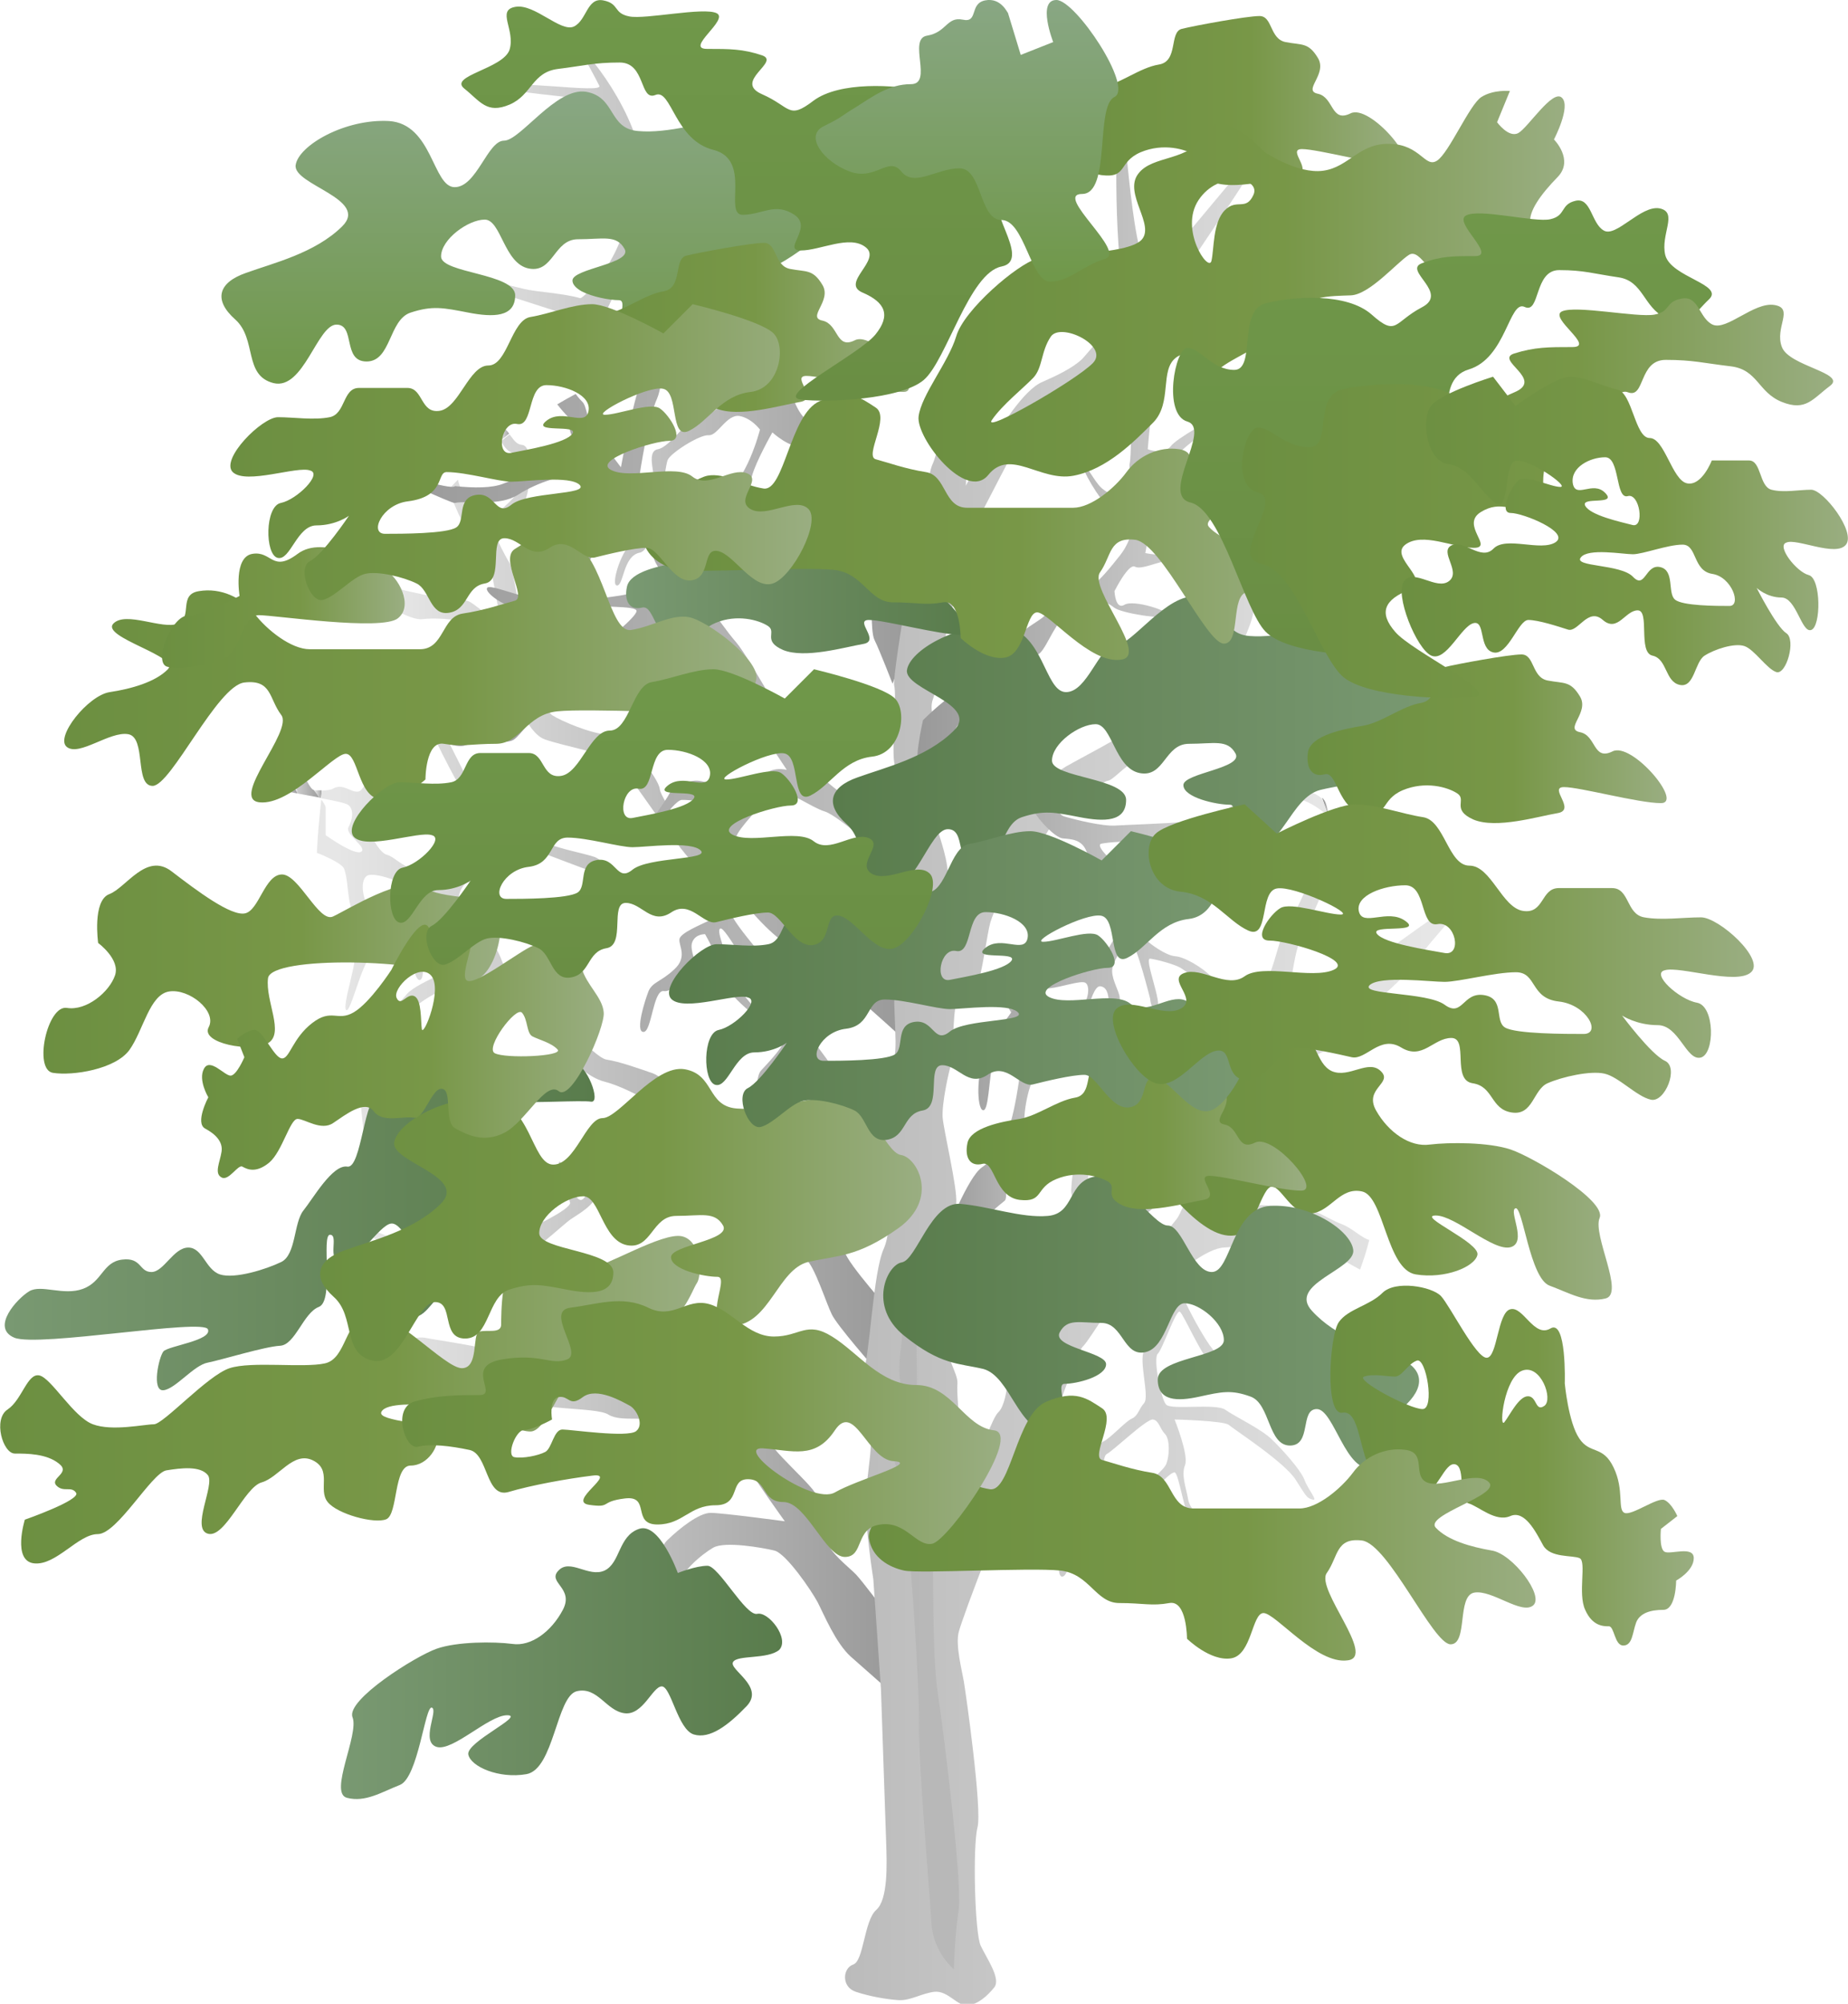 
        <svg xmlns:rdf="http://www.w3.org/1999/02/22-rdf-syntax-ns#" xmlns="http://www.w3.org/2000/svg" xmlns:cc="https://creativecommons.org/ns" xmlns:xlink="http://www.w3.org/1999/xlink" xmlns:dc="https://www.dublincore.org/specifications/dublin-core/dcmi-terms/" x="0px" y="0px" width="461.3px" height="500px" viewBox="0 0 461.3 500" xml:space="preserve">
            <title>Fagus grandifolia (American Beech) with gray bark</title>
            <desc xmlns:ian_image_library="https://ian.umces.edu/media-library/">
                <ian_image_library:title>Fagus grandifolia (American Beech) with gray bark</ian_image_library:title>
                <ian_image_library:descr><p>American Beech tree with gray bark.</p></ian_image_library:descr>
                <ian_image_library:scene>
                    <ian_image_library:contains>gray, bark, beech tree, riparian, river bottom, mesic system, wet</ian_image_library:contains>
                    <ian_image_library:when>2022-01-19</ian_image_library:when>
                </ian_image_library:scene>
            </desc>
            
               <g> <linearGradient id="ian_symbols_cc908ef4c58454248187dbad5eec5434" gradientUnits="userSpaceOnUse" x1="1657.444" y1="3476.093" x2="993.675" y2="3476.093" gradientTransform="matrix(0.199 0 0 -0.199 -103.5 874.524)"> <stop offset="0" style="stop-color:#999999"></stop> <stop offset="0.966" style="stop-color:#E6E6E6"></stop> </linearGradient> <path fill="url(#ian_symbols_cc908ef4c58454248187dbad5eec5434)" d="M127.7,112.9c2.1,0.5,2.7,7.7,1.3,10.2c-1.5,2.5-8.9,8.2-8.9,8.2s-4.9-7.5-5.8-11.6 c-0.8,0.8-1.6,1.7-2.4,2.6c1.7,4,3.5,8.5,5,10.3c2.9,3.5,5.7,9.5,5.7,9.5l2.6,14.3c0,0-5.9-5-7.7-6.1c-1.7-1.1-7.9-1.1-12.1-2 c-4.2-1-7-1.1-8.3-3.4c-0.2-0.3-0.3-0.7-0.4-1c-0.9,1.7-1.8,3.5-2.7,5.3c2.2,1.9,8.9,5.7,11.4,5.3c3-0.4,8.2,0,10.2,0.7 c2,0.7,7,5.4,7,5.4s-17,2.5-17.2,3.4c-0.2,1,17.3-0.5,19.1-0.7c1.8-0.2,3.2,8.2,3.2,8.2s3.5,11.3,8.3,13c4.8,1.7,15.3,3.5,17.9,5.5 c2.5,2,15.1,21.6,19.1,25.2c4,3.6,10.4,5.8,12.1,8.9c1.7,3.1,9.9,11.6,12.1,11.6c2.2,0,9,2.7,11.5,4.8c2.5,2.1,3.6,7.2,5.7,8.9 c2.2,1.7,11.5,10.2,11.5,10.2v-14.3c0,0-10-10.9-12.7-12.3c-2.7-1.4-7.3-2.5-8.9-2.7c-1.6-0.2-6.4-2.8-9.6-6.1 c-3.2-3.4-14.5-10.3-17.2-10.9c-2.7-0.6-12.5-13.6-12.8-16.4c-0.3-2.8-8.6-13.5-12.8-13.6c-4.2-0.1-11.8-3.4-14-4.8 c-2.2-1.4-6.4-11.6-7.7-15.7c-1.3-4.1-0.2-8.6-0.6-10.9c-0.4-2.3-1.6-10.1-2.5-11.6c-1-1.5-3.2-6.1-3.2-6.1s6.6-6.1,7.7-10.9 c1.1-4.8,1.3-12-1.3-12.3c-1.5-0.1-2.2-1.5-3.1-2.6c-0.7,0.5-1.4,1.1-2.1,1.7C125.7,111.3,126.7,112.6,127.7,112.9L127.7,112.9z"></path> <linearGradient id="ian_symbols_e1f8b81844e314344d259112fb162e09" gradientUnits="userSpaceOnUse" x1="1160.816" y1="3856.097" x2="1146.755" y2="3856.097" gradientTransform="matrix(0.199 0 0 -0.199 -103.5 874.524)"> <stop offset="0" style="stop-color:#999999"></stop> <stop offset="0.966" style="stop-color:#E6E6E6"></stop> </linearGradient> <path fill="url(#ian_symbols_e1f8b81844e314344d259112fb162e09)" d="M125.1,106.7c-1.1-0.1-0.9,1.6-0.1,3.2 c0.7-0.6,1.4-1.1,2.1-1.7C126.6,107.5,126,106.8,125.1,106.7L125.1,106.7z"></path> <linearGradient id="ian_symbols_d8ccbe44e7b0d214ada69e33fe9c15a5" gradientUnits="userSpaceOnUse" x1="1673.567" y1="3941.996" x2="1034.99" y2="3941.996" gradientTransform="matrix(0.199 0 0 -0.199 -103.5 874.524)"> <stop offset="0" style="stop-color:#999999"></stop> <stop offset="0.966" style="stop-color:#E6E6E6"></stop> </linearGradient> <path fill="url(#ian_symbols_d8ccbe44e7b0d214ada69e33fe9c15a5)" d="M192.1,88.3c-1.3,2.5,2.4,12.4,1.3,12.9 c-1.1,0.6-3.7-2.2-6.4-4.8c-2.6-2.6-3.2-5.5-7-9.5c-0.3-0.3-15.5-4.7-28.6-8.6c-1.2-0.4,10.5-17.6,9.3-34.5 c-1.1-16.1-15.1-31.9-16.2-32.2c-0.5-0.2,2.1,3.9,5.1,9.8c1.1,2.1-23.7-1.9-22.6,0.6c0.5,1.3,23.7,2.6,24.2,3.9 c1.6,4.5,6.1,15.8,6.2,20.3c0.6,15.8-11.7,28.5-12.6,28.2c-3.5-1.1-12.2-1.8-12.3-2c-1,0.2-29.2-7.6-30.2-7.4 c1.3,2.2,76,24.6,76.5,26c1.6,4.3,3.8,7.5,3.8,7.5s-4.4,5.3-7.6,5.4c-3.3,0.1-7.5,7.6-10.8,8.2c-3.3,0.6,0,7.5-1.3,8.8 c-1.3,1.4-3.1,15-5.1,15c-2.1,0-5.6,10.1-3.8,10.2c1.7,0.1,1.5-7.4,5.7-8.2c4.3-0.8,6.1-21.4,7-23.2c0.9-1.8,8-6.3,10.2-6.1 c2.2,0.2,4.5-5.3,7.7-4.8c3.1,0.6,5.1,3.4,5.1,3.4s-3.4,13.6-9.6,16.4c-6.2,2.8-10.6,6.3-9.6,6.8c1.1,0.6,4.6-0.7,7.6-2.7 c3-2,8.5-5.1,9.6-8.9c1-3.7,5.1-10.9,5.1-10.9s4.3,3.9,7,3.4c2.7-0.5,6.5-2.5,7.7,0c1.2,2.5,0,16.4,0,19.8c0,3.4,7.3,11.2,8.9,14.3 c1.7,3.1,0.7,11.9,1.9,14.3c1.2,2.4,4.5,10.9,4.5,10.9l6.4-17c0,0-4.8-9.6-6.4-14.3c-1.6-4.7-6.4-6.9-8.3-10.9 c-1.8-4-1.3-21.8-1.3-21.8s-1.3-5-3.8-5.5c-2.5-0.4-4.7,4.3-7,4.1c-2.3-0.2-4.9-5.8-5.1-8.9c-0.2-3.1-1.8-10.2,0-13 c0.3-0.4,0.5-1,0.8-1.8c-1.5,0.1-3,0.3-4.5,0.5C193,85.2,192.5,87.6,192.1,88.3L192.1,88.3z"></path> <linearGradient id="ian_symbols_c4777f1d419ed9b4a93266d5843952b8" gradientUnits="userSpaceOnUse" x1="895.061" y1="3408.711" x2="867.511" y2="3408.711" gradientTransform="matrix(0.199 0 0 -0.199 -103.5 874.524)"> <stop offset="0" style="stop-color:#999999"></stop> <stop offset="0.966" style="stop-color:#E6E6E6"></stop> </linearGradient> <path fill="url(#ian_symbols_c4777f1d419ed9b4a93266d5843952b8)" d="M69,196.7c0.6,0.4,2.7,0.8,5.3,1.3 c-0.2-0.4-0.4-0.8-0.6-1.2C70.7,196.5,68.3,196.2,69,196.7L69,196.7z"></path> <linearGradient id="ian_symbols_6f3736dcdb74f4248940cc0a188d4142" gradientUnits="userSpaceOnUse" x1="945.384" y1="3510.243" x2="931.301" y2="3510.243" gradientTransform="matrix(0.199 0 0 -0.199 -103.5 874.524)"> <stop offset="0" style="stop-color:#999999"></stop> <stop offset="0.966" style="stop-color:#E6E6E6"></stop> </linearGradient> <path fill="url(#ian_symbols_6f3736dcdb74f4248940cc0a188d4142)" d="M81.8,175.6c-0.7,0.4,0.4,1.6,2,3 c0.2-0.8,0.4-1.5,0.6-2.3C83.2,175.7,82.2,175.4,81.8,175.6L81.8,175.6z"></path> <linearGradient id="ian_symbols_2edba8edab41e5847509d7628e85606b" gradientUnits="userSpaceOnUse" x1="925.031" y1="3404.226" x2="914.724" y2="3404.226" gradientTransform="matrix(0.199 0 0 -0.199 -103.5 874.524)"> <stop offset="0" style="stop-color:#999999"></stop> <stop offset="0.966" style="stop-color:#E6E6E6"></stop> </linearGradient> <path fill="url(#ian_symbols_2edba8edab41e5847509d7628e85606b)" d="M80.1,199.1c0.1-0.6,0.2-1.3,0.2-1.9 c-0.6,0-1.3,0-2,0c0.5,0.7,1.1,1.3,1.5,1.9C79.9,199,80,199.1,80.1,199.1L80.1,199.1z"></path> <linearGradient id="ian_symbols_4cddfe375e0145a4b99f61db08e679fa" gradientUnits="userSpaceOnUse" x1="1641.422" y1="3135.409" x2="918.042" y2="3135.409" gradientTransform="matrix(0.199 0 0 -0.199 -103.5 874.524)"> <stop offset="0" style="stop-color:#999999"></stop> <stop offset="0.966" style="stop-color:#E6E6E6"></stop> </linearGradient> <path fill="url(#ian_symbols_4cddfe375e0145a4b99f61db08e679fa)" d="M87.5,168.1c1.6,2.3,4.5,13,4.5,13 s-4.5-3.2-7.6-4.7c-0.2,0.8-0.4,1.5-0.6,2.3c1.6,1.4,3.6,3,4.4,3.8c1.5,1.6,4.8,3.2,5.1,4.8c0.3,1.6-1.9,9.9-3.8,10.2 c-1.9,0.4-3.8-2.2-6.4-0.7c-0.5,0.3-1.5,0.4-2.7,0.5c-0.1,0.6-0.2,1.3-0.2,1.9c3.3,0.6,6.2,1.2,6.8,1.7c1.4,1.2,1,3.6,0,5.5 c-1,1.8,4.7,5,3.2,6.1c-1.5,1.2-8.9-4.1-8.9-4.1s0-4.7,0-6.8c0-0.5-0.5-1.3-1.1-2.1c-0.5,4.4-0.9,8.9-1.1,13.3 c2.6,1,6.1,2.7,6.7,3.8c0.8,1.6,1,5.7,1.3,7.5c0.2,1.8,2.2,7.1,0,9.5c-1.2,1.4-4.5,3.1-7.7,4.4c0.1,0.8,0.1,1.6,0.1,2.4 c3.5-1.4,7.9-3.3,8.8-2.7c1.4,0.9-3,13.2-1.9,14.3c1.1,1.1,3.9-12,6.4-13.6c2.5-1.7-1.8-8.4-0.6-8.2c1.2,0.2,7.1,4,8.9,6.1 c1.9,2.2,2.3,8.8,3.8,8.2c1.5-0.6,0.2-8.4-1.3-9.6c-1.5-1.1-10.3-8-11.5-8.8c-1.2-0.8-2.5-6-0.6-7.5c1.9-1.5,12.7,2.6,14.7,6.1 c2,3.5,11.4,7.8,11.5,9.5c0,1.7,2.4,4.9,0.6,5.5c-1.7,0.6-14.2,5.5-16.6,8.2c-2.4,2.7-12.4,14.1-14,15.7c-0.6,0.6-2.8,0.8-5.5,0.8 c0.2,1.1,0.3,2.2,0.5,3.4c1.7,0,2.9,0.1,3,0.6c0.1,0.4-0.9,1.9-2.3,4c0.2,1.1,0.4,2.1,0.6,3.2c2.4-2.9,4.4-5.2,4.9-5.1 c1.5,0.3,1.2,15.1,3.2,15c1.9-0.1-1.9-19.9,0-21.1c1.9-1.3,7.6-9.5,7.6-9.5s1.6,5.4,2.6,7.5c1,2.1,8,5.4,8.9,8.9 c0.9,3.5-4.4,17.3-2.5,17c1.8-0.3,1.4-3.1,3.2-4.8c1.8-1.6,2.3-12.1,1.3-14.3c-1-2.2-7.6-9.3-8.3-10.2c-0.7-0.9-2.7-5-1.9-6.8 c0.7-1.9,8.4-6.1,10.2-6.1c1.8,0,7.3-3.9,9.6-1.4c2.2,2.6,16.7,14.8,18.5,17.7c1.8,2.9,5.7,6.5,9.6,7.5c3.9,1,8.6,3.5,10.8,4.8 c2.2,1.3,4.8,5.7,6.4,7.5c1.5,1.8,10.9,8.6,14,10.2c3.1,1.6,7.2,10.4,8.9,13c1.7,2.6,8.2,7.6,10.2,8.9c2,1.3,5.1,11,6.4,13.6 c1.2,2.7,10.8,13.6,10.8,13.6l4.5-13.6c0,0-11.4-12.6-12.1-15.7c-0.7-3.1-5.5-7.3-9.6-8.2c-4-0.9-9.1-12.4-12.8-15.7 c-3.7-3.2-11.7-8.4-15.9-11.6c-4.2-3.2-6.1-7.6-9.6-8.9c-3.5-1.2-8.2-2.9-11.5-3.4c-3.3-0.5-14.4-13.8-17.2-15.7 c-2.8-1.9-8.3-6.8-8.9-8.9c-0.7-2.1-2.4-4.7-3.2-6.8c-0.7-2.1-5.3-5.1-7-6.8c-1.7-1.8,0.4-6,1.9-6.1c1.5-0.2,1.2,0.8,3.2,0.7 c2-0.1,7.5-6.3,9.5-6.8c2-0.6,4.4-1.7,7-0.7c2.6,1,13.5,5.2,15.3,5.5c1.8,0.3-1.2-3.8-3.2-4.8c-2-1-14.1-3-13.4-4.8 c0.7-1.8-0.4-7.6-1.3-7.5c-0.8,0.1-0.1,7.6-1.3,7.5c-1.2-0.1-6.1,1.3-7.6,3.4c-1.5,2.1-4.5,1.2-6.4,1.4c-1.9,0.1-1.2-8.2,0-8.9 c1.2-0.7-0.2-6.9-1.9-10.2c-1.7-3.3-10.4-21.5-12.1-21.1c-1.8,0.4,8.3,19.8,9.6,21.8c1.3,2,1.2,2.8,0,4.1c-1.2,1.3-5,0.2-7.6-0.7 c-2.7-0.9-4.9-7.7-6.4-7.5c-1.5,0.2,2.4,8.4,3.8,10.2c1.5,1.9,8.9,2,9.6,3.4c0.6,1.4,0.9,7.3,0,8.9c-0.9,1.6-1.9,6.6-3.8,6.8 c-1.9,0.2-4.5-3.7-7-4.1c-2.5-0.4-4.7-3-6.4-3.4c-1.7-0.4-4.4-4.8-4.5-7.5c-0.1-2.7,5.4-12.1,5.7-15.7c0.3-3.6-5.7-18.4-5.7-21.1 c-0.1-2.7-3.5-3.2-3.2-6.8v-0.1c-0.7,1.9-1.3,3.8-1.9,5.6C87.1,167.7,87.4,167.9,87.5,168.1L87.5,168.1z"></path> <linearGradient id="ian_symbols_87db553f201d4c740d479da6f5bdb554" gradientUnits="userSpaceOnUse" x1="922.355" y1="3437.786" x2="875.698" y2="3437.786" gradientTransform="matrix(0.199 0 0 -0.199 -103.5 874.524)"> <stop offset="0" style="stop-color:#999999"></stop> <stop offset="0.966" style="stop-color:#E6E6E6"></stop> </linearGradient> <path fill="url(#ian_symbols_87db553f201d4c740d479da6f5bdb554)" d="M78.3,197.1c-1.5-0.1-6.3-13.1-7.8-13.3 c0.2,0.4,3.7,13.7,3.8,14.2c1.7,0.3,3.6,0.7,5.4,1C79.3,198.4,78.8,197.8,78.3,197.1L78.3,197.1z"></path> <linearGradient id="ian_symbols_de14a8bc7a72ef1451256b4e49fccd07" gradientUnits="userSpaceOnUse" x1="993.54" y1="2777.431" x2="964.421" y2="2777.431" gradientTransform="matrix(0.199 0 0 -0.199 -103.5 874.524)"> <stop offset="0" style="stop-color:#999999"></stop> <stop offset="0.966" style="stop-color:#E6E6E6"></stop> </linearGradient> <path fill="url(#ian_symbols_de14a8bc7a72ef1451256b4e49fccd07)" d="M88.1,321.4c0,1,2.8,2.1,5.8,3 c-0.2-1-0.4-2-0.6-3C90.6,321,88.1,320.5,88.1,321.4L88.1,321.4z"></path> <linearGradient id="ian_symbols_7268a369ec9b32b4e95fe344369af5f2" gradientUnits="userSpaceOnUse" x1="975.219" y1="2856.415" x2="970.334" y2="2856.415" gradientTransform="matrix(0.199 0 0 -0.199 -103.5 874.524)"> <stop offset="0" style="stop-color:#999999"></stop> <stop offset="0.966" style="stop-color:#E6E6E6"></stop> </linearGradient> <path fill="url(#ian_symbols_7268a369ec9b32b4e95fe344369af5f2)" d="M90.3,307.5c-0.1-0.4-0.2-0.7-0.2-1 c-0.3-0.1-0.5-0.1-0.6,0C89.1,306.6,89.5,307,90.3,307.5z"></path> <linearGradient id="ian_symbols_3462dc29a61b6f648d4b4699d8158e7b" gradientUnits="userSpaceOnUse" x1="1349.481" y1="2306.826" x2="1314.22" y2="2306.826" gradientTransform="matrix(0.199 0 0 -0.199 -103.5 874.524)"> <stop offset="0" style="stop-color:#999999"></stop> <stop offset="0.966" style="stop-color:#E6E6E6"></stop> </linearGradient> <path fill="url(#ian_symbols_3462dc29a61b6f648d4b4699d8158e7b)" d="M157.6,417.5c1-2.7,7-2.7,7-2.7"></path> <linearGradient id="ian_symbols_5da79ee71efd726411512765feb468a9" gradientUnits="userSpaceOnUse" x1="1644.621" y1="2654.94" x2="974.023" y2="2654.94" gradientTransform="matrix(0.199 0 0 -0.199 -103.5 874.524)"> <stop offset="0" style="stop-color:#999999"></stop> <stop offset="0.966" style="stop-color:#E6E6E6"></stop> </linearGradient> <path fill="url(#ian_symbols_5da79ee71efd726411512765feb468a9)" d="M171,419.6c-1.3-3.4-3.8-17.7-2.6-22.5 c1.3-4.8,6.7-9.2,9.6-10.9c2.9-1.7,12.4,0,15.3,0.7c2.9,0.7,9.2,9.9,10.8,12.9c1.6,3.1,4.5,10.2,8.3,13.6 c3.8,3.4,10.8,9.5,10.8,9.5l-2.5-21.1c0,0-5.4-7.2-7-8.9c-1.6-1.7-7-5.8-7-8.2c0-2.4-2.2-8.2-2.6-10.9 c-0.3-2.7-12.1-11.9-13.4-16.4c-1.3-4.4-21-11.6-24.2-11.6c-3.2,0-15-2.4-17.2-3.4c-2.2-1-6.5-9-7.5-12.2 c-1.1-3.2-9.1-11.4-9.1-11.4s-1.9-5.4,0.6-7.1c2.5-1.7,6.7-5.5,8.3-6.8c1.6-1.4,5.9-3.3,7.2-6.3c1.4-2.9,2.9-9.4,1.7-10.1 c-1.3-0.7-3.5,11.6-5.7,10.9c-2.2-0.7-4.2-9.5-5.1-9.5c-1,0,2.2,8.5,2.6,10.2c0.3,1.7-10.8,6.8-10.8,6.8s-5.7-10.6-4.5-13.6 c1.3-3.1,4.8-11.6,3.8-11.6c-1,0-5.1,7.5-5.1,7.5s-1.6-8.9-1.9-11.6c-0.3-2.7-3.2-6.8-4.5-6.8c-1.3,0,2.9,7.8,3.2,9.5 c0.3,1.7,1.3,9.2,0,9.5c-1.3,0.3-7.7-5.5-9.6-4.1c-1.9,1.4,9.9,6.8,10.8,10.2c1,3.4,4.5,21.8,3.2,21.8c-1.3,0-0.4-5-9.7-11.2 c-4.4-2.9-8.3-1.3-12.7-3.2c-5-2.1-10-7.3-10.1-6.8c-0.1,0.4,3.7,6.3,8.3,8.6c4.6,2.3,10,1,13.1,3.4c6.4,5,3.6,8.4,2.2,8.4 c-2.7,0-23.9-10.1-28.1-10.9c0.1,0.3,0.2,0.7,0.2,1c3.2,2.2,13.3,7.1,13.8,8.5c0.6,1.7-2.6,4.1-5.1,5.4c-1.2,0.6-3.5,0.3-5.7,0 c0.2,1,0.4,2,0.6,3c2.3,0.7,4.6,1.1,5.7,1.1c2.6,0,3.8-5.1,7.7-6.1c3.8-1,9.2,3.7,12.8,2.7c3.5-1,11.5,1.3,11.2,3.7 c-0.3,2.4,4.5,5.1,4.8,7.8c0.3,2.7,2.6,7.1,1.9,8.2c-0.6,1-10.2-1.7-12.7-3.4c-2.6-1.7-15.6-3.4-19.1-4.1c-2.3-0.4-6.2,1.1-9.5,2.3 c0.5,2.5,1,4.9,1.5,7.4c2.3-0.4,4.6-0.7,6.1-0.8c3.5-0.3,19.8,1.4,24.2,5.5c4.5,4.1,20.4,2.7,23.6,4.8c3.2,2,10.2,0,12.8,2 c2.5,2,21,9.2,22.3,11.6c1.3,2.4,8.9,13,8.9,13s-15.6-2.1-18.5-2.1c-2.9,0-7.7,3.8-10.8,6.8c-3.2,3.1-3.8,11.9-3.8,14.3 c0,2.4,1.3,9.5,0.6,10.9c-0.6,1.4-4.8,2.4-6.4,3.4"></path> <linearGradient id="ian_symbols_cb8dabc38aceb39439f8a04c0f442d78" gradientUnits="userSpaceOnUse" x1="999.756" y1="3055.35" x2="2356.87" y2="3055.35" gradientTransform="matrix(0.199 0 0 -0.199 -103.5 874.524)"> <stop offset="0" style="stop-color:#999999"></stop> <stop offset="0.966" style="stop-color:#E6E6E6"></stop> </linearGradient> <path fill="url(#ian_symbols_cb8dabc38aceb39439f8a04c0f442d78)" d="M333.2,246.9c-2.3,1.9-2.2,6.6-5.1,9.5 c-2.9,3-8.1,5.5-8.1,5.5s2.7-23.9,4.3-26.4c1.5-2.5,8.5-20.2,10.6-21.3c-0.4-1.4-0.9-2.9-1.3-4.3c-0.4,1-0.9,2-2.1,2.5 c-2.4,1.1-9,18.2-10.2,18.6c-1.2,0.5-3.1,9.4-4.3,11.8c-1.1,2.4-2.3,9.7-3.4,11.4c-1,1.7-1.6,13-2.1,14.1c-0.5,1.1-1.7,6.7-4.7,9.5 c-3,2.8-6.5,19.1-8.9,20.5c-2.5,1.3-3,4.4-4.2,5.9c-1.2,1.5-4.9,6.3-6.8,6.8c-1.9,0.5-5.5,1.4-5.5,1.4s-10.1,1.9-11,2.3 c-1,0.4-2.2,5.8-3.8,7.3c-1.7,1.4-4.6,1.7-5.5,2.7c-0.9,1-0.5,9.7-3,10.5c-2.5,0.8-6.8,11.3-6.8,11.3s-0.5,4.4-2.1,5.9 c-1.6,1.5-4,9.8-5.5,10c-1.5,0.2-4.7,6.4-4.7,6.4l0.4-15.5c0,0-0.6-5.7-0.4-8.2c0.1-2.5-3.1-6.6-2.5-10.5c0.6-3.9,2.1-7.8,3-9.5 c0.9-1.7-0.6-6.1-0.4-7.7c0.1-1.6-0.7-13.5-0.4-17.3c0.3-3.7-3.1-17.8-3.4-21.3c-0.2-3.6,1.5-11.2,2.1-13.2 c0.6-1.9,0.4-12.6,1.3-15c0.9-2.4,3.9-2.5,5.1-4.5c1.2-2,2.6-13.1,3.4-15.9c0.8-2.8,4.7-11.4,7.2-12.7c2.6-1.3,6.4-9.2,7.7-10.9 c1.2-1.7,3.1-5.1,3.8-5.4c0.7-0.4,2.7-4.3,4.7-4.1c2,0.2,4.8-2.1,6-2.3c1.2-0.1,4.6-4.1,6.4-4.5c1.7-0.4,5.5-5.5,7.7-6.8 c2.2-1.3,10.3-8,11.5-8.2c1.2-0.2,3-0.8,5.1,0c2.1,0.8,5.7-2.2,7.6-1.8c1.3,0.2,3.3-1.2,5.5-2.4c-0.6-1.5-1.1-3-1.6-4.4 c-2.1,0.4-4.1,0.9-5.5,0.9c-2.8,0.1-6.4-0.9-6.4-0.9s5.4-9.6,6-14.1c0.1-0.8,0.1-1.5,0-2.3c-1.9-5.3-3.7-10.5-5.5-15.7 c0,1.7,0,3,0,3.9c-0.3,4.5-1.9,19.3-6.8,25c-4.9,5.7-6.9,10.4-9.8,12.7c-2.9,2.4-5.2,3.6-9.3,6.4c-4.2,2.7-12.7,7.1-15.3,8.6 c-2.6,1.6-7.9,5.2-12.3,10.4c-4.4,5.3-11.9,21.4-14.4,24.1c-2.6,2.7-3.8,11.8-3.8,11.8s1.1-14.5,0.9-19.5c-0.2-5-2.7-10.3-3.4-14.5 c-0.7-4.3,0.6-14.7,0.8-18.2c0.3-3.5-2.4-7.6-1.1-10.9c1.3-3.3,3.6-21.6,5.7-25.2c2.2-3.6,1.2-13.6,3.2-15.7 c2-2.1,13.7-27.3,16.6-29.3c2.9-2,17.8-11.1,20.4-10.9c0.5,0,1.2,0,2.1-0.1c-3.6-1.3,38.1-57.2,35.1-58.2 c-0.2-0.1-45.7,54.8-46,54.7c-2.5,2.3-6.4,4.1-9.8,5.6c-4.8,2-10.4,11.7-12.1,13.6c-1.7,1.9-7,12.3-7,12.3s0.3-12.5,1.9-15 c1.6-2.4,2.8-19,4.5-21.8c0-0.1,0.1-0.2,0.1-0.3c-2.1-0.4-4.3-0.8-6.5-1.1c-2.9,11.9-7.1,30.5-8.3,32.8 c-1.7,3.1-10.2,52.7-9.6,55.2c0.7,2.5-0.6,15.4,0,19.1c0.7,3.7-0.6,16.4-0.6,16.4s-15.3-9.5-19.1-14.3c-3.9-4.8-16.1-27.8-19.8-32 c-3.7-4.2-17.7-24.2-18.5-27.3c-0.8-3-5.9-10.6-5.7-13c0.2-2.3,2.5-16.1,4.5-20.4c0.9-2,1.4-6.3,1.8-10.6c-1.5,0.5-3.1,1-4.6,1.6 c-0.5,2.6-1.1,4.9-1.7,6.3c-1.7,4.5-4.5,19.8-4.5,19.8s-5.7-7.4-7-9.5c-1.4-2.2-1.6-5.9-2.6-6.8c-0.2-0.2-0.9-0.9-1.7-2 c-1.5,0.8-3.1,1.7-4.6,2.6c1.1,1.4,2,2.4,2.4,2.8c1.3,1.2-0.2,3.3,1.9,6.1c2.1,2.8,4.5,4.8,4.5,4.8s-5.6-1.6-8.9,0 c-3.3,1.6-4.6,2.7-13.4,6.1c-2.8,1.1-7.2,1.1-12,0.6c-1.2,1.2-15.3-4-16.4-2.6c1.5,0.3,15.7,7,16.3,6.8c3.6-0.7,11.1,1,15.9-2.1 c4.8-3.1,11.9-5.2,14.7-4.8c2.8,0.4,5.2,0.7,7,1.4c1.8,0.6,3.8,4.1,3.8,4.1s-6.1,5.4-8.3,8.2c-2.2,2.8-6,13.2-8.3,16.4 c-2.3,3.2-15.2-3.1-16.6-2.1c-1.3,1,5,5.5,7.7,4.8c2.6-0.7,5.2,1.5,6.4,2.7c1.2,1.2-4.1,4.9-5.1,8.9c-0.9,3.9-6.1,7-8.3,9.5 c-2.2,2.5-12.9,2.5-12.1,4.1c0.8,1.6,8.6-1,11.5-0.7c2.9,0.3,8.5-8.1,10.2-8.9c1.7-0.8,3.8-8.2,3.8-8.2s-2.3,10.5-2.5,12.9 c-0.2,2.5-4.9,3.4-5.1,6.1c-0.2,2.8-8.9,3.1-11.5,3.4c-2.6,0.3-21.2-6.7-21-5.4c0.1,1.3,15.7,11.8,20.4,10.2 c4.7-1.6,10.2-0.2,12.1-1.4c1.9-1.2,5-6.4,7.6-7.5c2.7-1,2.2-11.2,3.2-11.6c1-0.4,1.1-11.6,2.6-15c1.4-3.4,6-12.3,9.6-16.4 c3.6-4.1,5-8.3,6.4-6.8c1.4,1.5,5,10.2,5.7,12.3c0.7,2.1,6.1,9.1,6.4,10.9c0.3,1.8-7.7-4.1-11.5-2.7c-3.8,1.4-11.9,1.3-10.8,2.7 c1.1,1.4,11.6,0.4,11.5,2c-0.2,1.6-7.8,7.7-9.6,8.9c-1.7,1.1-3.8,5.4-2.5,5.5c1.3,0.1,5.7-3.8,7-3.4c1.3,0.4,5.7-7.3,8.9-7.5 c3.2-0.2,10.3-0.3,10.8,1.4c0.5,1.7,2.3,8.5,3.8,10.2c1.5,1.8,4,1.9,5.7,4.1c1.8,2.2,5.3,8.7,7,10.9c1.6,2.2,6.4,9.5,6.4,9.5 s-4.1-1.1-6.4,2c-2.3,3.1-4.7,2.7-6.4,2.7c-1.7,0.1-7.3-1.9-9.6-2c-2.2-0.1-6.1,1.5-7,3.4c-0.9,1.9-8.9,12.4-7.6,13 c1.3,0.5,8.4-11.5,10.8-11.6c2.5-0.1,13.4,1.4,13.4,1.4s-3.7,4.6-3.8,7.5c-0.2,2.9-0.4,20-2.6,21.1c-2.1,1.1-7.5,3.2-7.6,4.8 c-0.2,1.6,2.1,4.4-1.3,7.5c-3.3,3.1-5.4,3.1-6.4,5.4c-0.9,2.3-3.4,10.1-1.3,10.2c2.1,0.1,2.4-10.6,5.1-10.2 c2.7,0.4,6.3-5.5,7.7-5.4c1.4,0.1-1.5-4.7-0.6-6.8c0.8-2.1,3.2-2,3.2-2s4.6,8,3.8,10.2c-0.8,2.2,9.1,11.2,10.2,10.9 c1.1-0.3-8.9-10.1-8.3-12.3c0.6-2.2-3.2-9.7-1.9-10.2c1.3-0.6,8.2,13.1,10.2,13.6c1.9,0.5,6.8,10.2,6.4,12.9 c-0.4,2.7-4.4,6.7-6.4,8.9c-2,2.1-1,12.5,0,12.9c1.1,0.4,0.9-10.4,3.8-11.6c2.9-1.2,4.6-7.8,5.7-7.5c1.1,0.3,5.9,5.4,5.7,7.5 c-0.1,2.1-3.4,8.6-1.9,8.9c1.5,0.3,5.5-7.4,5.1-9.5c-0.4-2.1-5.7-7.9-7.7-11.6c-2-3.6-8.4-12.5-8.3-14.3c0.1-1.8-11.8-13.3-10.8-17 c0.9-3.8,0.9-14.2,2.6-17c1.7-2.8,7.9-9.6,10.2-10.2c2.3-0.6,8,3.7,11.5,4.8c3.4,1,16.9,12.8,18.5,15.7c1.6,2.9,2.6,14,1.9,17 c-0.7,3-1.1,8-2.5,9.6c-1.5,1.5,0.5,16.1-0.6,19.1c-1.1,3-4.8,4.2-4.5,9.5c0.3,5.3,2.4,9.9,2.5,15c0.2,5.1,2,17.3-0.6,23.2 c-2.7,5.9-3.5,27.1-5.1,30.7c-1.6,3.6,2,13.2,1.9,17.7c-0.1,4.5-1.1,8.7-1.3,15c-0.1,6.2,1.9,19.1,1.9,19.1l1.9,27.3 c0,0,1.1,32.6,1.3,38.2c0.2,5.6,0.5,14.4-2.5,17c-3,2.7-3.1,12.7-5.7,13.6c-2.7,0.9-3,5.6,0.6,6.8c3.6,1.2,7.8,1.9,10.8,2.1 c3,0.1,5.6-1.7,8.9-2.1c3.4-0.3,5.7,3.7,8.3,3.4c2.6-0.3,4.9-2.4,6.6-4.5c1.7-2.2-1.9-7.2-3.4-10.4c-1.5-3.2-2-24.9-0.8-29.5 c1.2-4.6-2.9-33.4-3.4-36.4c-0.5-2.9-2.1-9-1.3-12.3c0.8-3.3,13.1-36.6,17.4-40.4c4.3-3.9,11.4-28.7,13.6-30.9 c2.2-2.2,8-13.1,11.1-13.6c3.1-0.5,8.6-0.6,9.3,0.9c0.7,1.5-3.7,11-5.1,13.6c-1.4,2.7,1.4,11.6,0,13.2c-1.4,1.6-1.5,3.2-3.1,3.9 c-1.6,0.7-5.3,4.9-7.1,5.7c-1.7,0.8-5.3,9.5-7,11.8c-1.7,2.2-6,22.2-3.2,21.9c2.8-0.4,2.1-16.1,8.5-25.5c1.2,0.3,2.3,15.8,3.4,15.4 c1.1-0.3,0.3-7.1-0.4-10c-0.7-2.9-2-9.6-0.4-10.5c1.6-0.8,9.9-8.8,11.5-8.6c1.5,0.2,1.7,2.3,3,3.6c1.3,1.4,1.1,5.4,0.4,7.3 c-0.6,1.9-5,4.8-6,6.4c-1,1.5-4,13.8-3,14.1c1.1,0.3,3.4-10.6,5.1-12.7c1.7-2.1,4.8-5.5,5.9-5.5c1.1,0.1,2.6,11.5,4.3,12.3 c1.7,0.7,5.7,2.2,8.1,1.8c2.3-0.4,4.1-3.2,3.8-4.5c-0.3-1.4-3.8,3.7-6,3.6c-2.2-0.1-6.3-3.5-6.8-6.4c-0.5-2.9-1.8-6.1-0.8-8.6 c1-2.5-2.6-11.4-2.6-11.4s12.6,0.3,13.6,1.4c1.1,1,13.8,9.2,16.6,13.6c2.8,4.4,2.8,4.6,4.3,5c1.4,0.4-1.2-2.5-2.1-5 c-1-2.5-5.4-7.4-8.1-10c-2.6-2.6-9.2-5.7-11.6-7.4c-2.3-1.7-13.5,0.1-14.8-1.3c-1.3-1.3-3.3-11.6-2.1-12.7c1.2-1.1,4.5-11,5.5-10.5 c1,0.6,6,12.5,8.5,13.6c2.5,1.1,5.1,0.7,6.8,0.9c1.7,0.2,11.4-6.9,11-8.2c-0.3-1.2-10.5,4.4-11.9,5.5c-1.4,1-2.8-0.2-5.1-1.4 c-2.3-1.1-10.9-17.7-10.2-19.1c0.7-1.4,7.8-7.1,11.9-7.3c4.1-0.2,20.5-2.9,22.5-1.4c1.5,1.1,7.7,4.9,11.5,6.9 c0.9-2.5,1.7-4.9,2.3-7.4c-1.8-0.4-4.3-3-7-4c-2.9-1-7.7-4.5-11-4.1c-3.3,0.4-9.7-1.5-11.9,0c-2.2,1.5-6.4,2.7-6.4,2.7 s0.4-6.1,2.5-8.6c2.2-2.6,5.3-19.1,8.1-20.5c2.7-1.3,4.5-2.6,6.8-3.6c2.3-1,3.5-4.7,4.3-6.4c0.8-1.7,2.8-2.3,4.7-3.2 c1.8-0.8,2.9-2.9,3-4.5c0.1-1.7,0-4.1,0-4.1s3.4-0.6,6.4-1.4c1.1-0.3,11.6-10.5,12.3-11.1c-0.4-2.2,12.2-14.1,11.7-16.4 C361.7,225.6,335.1,245.3,333.2,246.9L333.2,246.9z"></path> <linearGradient id="ian_symbols_e5c943b1279ab7d46da861bfe96e9811" gradientUnits="userSpaceOnUse" x1="1701.735" y1="2966.624" x2="1938.372" y2="2966.624" gradientTransform="matrix(0.199 0 0 -0.199 -103.5 874.524)"> <stop offset="0" style="stop-color:#999999"></stop> <stop offset="0.966" style="stop-color:#E6E6E6"></stop> </linearGradient> <path fill="url(#ian_symbols_e5c943b1279ab7d46da861bfe96e9811)" d="M272.4,284.6c-0.8-3.7-5.3-4-7-3.4 c-1.7,0.6-7.2-0.1-8.9,0.7c-1.7,0.8-0.5-9,1.3-12.3c1.7-3.3-0.7-9.6-0.6-12.3c0-2.7-5.2-9.6-6.4-8.9c-1.2,0.7,3.6,7,4.5,8.9 c0.8,1.9-1.9,22.1-3.8,24.5c-1.9,2.4-2.9,7.2-6.4,9.5c-3.5,2.4-8.9,16.4-8.9,16.4s-3.2,9.5,0,12.3c3.2,2.7,3.6,1.4,5.7,0 c2.1-1.4,3.1-11.3,3.8-14.3c0.7-3,3.9-5,5.1-6.1c1.2-1.1-1.2-8.1,0-9.5c1.2-1.4,4.3-5.1,6.4-4.8c2,0.3,8.7-1,10.2,1.4 c1.5,2.4,0.2,5.2,0,10.2c-0.1,5,7.7,14.9,9.6,15.7c1.9,0.8,2.6,2.3,4.5,2c1.9-0.3-4.3-7-8.3-10.9 C269.1,299.8,273.2,288.3,272.4,284.6L272.4,284.6z"></path> <linearGradient id="ian_symbols_892f4e39949b7ec42159a638ae296e3f" gradientUnits="userSpaceOnUse" x1="2181.474" y1="3388.941" x2="2189.04" y2="3388.941" gradientTransform="matrix(0.199 0 0 -0.199 -103.5 874.524)"> <stop offset="0" style="stop-color:#999999"></stop> <stop offset="0.966" style="stop-color:#E6E6E6"></stop> </linearGradient> <path fill="url(#ian_symbols_892f4e39949b7ec42159a638ae296e3f)" d="M330.2,199.2c-0.1-0.1-0.2-0.1-0.2-0.2 c0.5,1.4,1,2.8,1.4,4.2c0,0,0.1,0.1,0.1,0.1S331.5,200.6,330.2,199.2L330.2,199.2z"></path> <linearGradient id="ian_symbols_4350b475fb8517d4a5a32521a25632ba" gradientUnits="userSpaceOnUse" x1="1672.565" y1="3565.594" x2="2188.656" y2="3565.594" gradientTransform="matrix(0.199 0 0 -0.199 -103.5 874.524)"> <stop offset="0" style="stop-color:#999999"></stop> <stop offset="0.966" style="stop-color:#E6E6E6"></stop> </linearGradient> <path fill="url(#ian_symbols_4350b475fb8517d4a5a32521a25632ba)" d="M323,196.5c-0.9,0,1.7-3.3,0.4-3.2 c-1.3,0.2-6,2.8-7.6,3.6c-1.7,0.8-8.8,4.1-10.6,5.9c-1.9,1.8-5.6,1.9-9.8,2.3c-4.2,0.4-13.8,0.7-17,0.9c-3.2,0.2-9.8-1.4-12.8-2.3 c-2.9-0.9-4.3-10.3-7.2-11.1c-2.9-0.8-3.8-10.9-4.5-13.6c-0.7-2.8,3.4-15.4,5.1-15.7c1.7-0.3,4.2-7.6,6.4-8.9 c2.2-1.3,8.9-4.8,8.9-4.8s2.2,0.7,3.8,2c1.7,1.4,12.5,3.1,13.4,2c0.9-1-8.5-4.1-10.8-2.7c-2.3,1.4-2.5-3.4-2.5-3.4s3.5-7,5.1-6.1 c1.6,0.9,6.2-1.5,8.3-1.4c2.1,0.1,8.8-7,7.7-7.5c-1.1-0.5-6.2,4.5-7.7,5.5c-1.5,0.9-5.7,0-5.7,0s1.1-6.7,1.9-9.6 c0.8-2.8-1.2-9.1,0-10.2c1.2-1.2,3.5-0.5,5.7-4.1c0.8-1.3,3.1-3.2,5.7-5.1c-0.2-0.7-0.4-1.4-0.7-2.1c-2.9,1.7-5.6,3.5-6.3,4.5 c-1.8,2.2-5.7,0.7-5.7,0.7s0.4-4.8,0.6-6.1c0.2-1.2,0.6-5.4,2.7-8.7c-1.3-0.8-2.6-1.5-4-2.1c-0.3,1-0.7,1.8-1.2,2 c-0.6,0.2-1.3-1.4-2.1-3.4c-4.3-1.6,6.4-6.3,2.9-7.5c-1.2-0.4-6.9-3.7-8.2-4.1c-1.3,0.5,13-15.4,10.6-14.7 c-5.4,1.5-6.7-39.6-8.2-39.2c-1.5,0.4-1.4,42.1,1.6,43.3c3,1.2-8.9,17.9-6.2,20.8c2.6,2.9,6.6,5.4,7,8.9c0.4,3.5,0.4,12.7,0,14.3 c-0.4,1.6,1.6,8.4,0,8.9c-1.6,0.4-5.2-1.1-7-2.7c-1.8-1.6-3.5-5.5-4.5-5.5c-0.9,0,4.1,8.9,6.4,10.2c2.3,1.4,5.5,2.1,5.7,4.1 c0.2,2-0.9,5.4-3.2,8.2c-2.2,2.8-5,6.2-7,7.5c-2,1.3-3.4,2.7-5.7,2.1c-2.4-0.6,3.2-12.8,0.6-12.9c-2.5-0.2-0.8,6.4-4.5,5.4 c-3.7-0.9-2.9-11.4-5.1-10.9c-2.2,0.5,1,14.4,3.2,15c2.2,0.5,1.1,5.4,0.6,7.5c-0.4,2-6.1,3.9-7.6,6.8c-1.6,2.9-3.5,13.2-5.7,13.6 c-2.3,0.5-2.9-2.8-7-1.4c-4.1,1.4-10.8,8.2-10.8,8.2s-2.8,12.1-0.6,12.9c2.2,0.8,2.9-4.1,5.7-4.1c2.9,0,1.6-7.2,4.5-8.2 c2.9-0.9,4.9-0.6,7,0.7c2.2,1.3,3.1,5.7,4.5,8.9c1.4,3.2,5.6,10.5,6.6,12.5c1,2,5.2,6.6,7.2,6.8c2.1,0.2,4.7,0.2,5.9,3.2 c1.2,3,5.2,7.9,6.8,8.6c1.6,0.7,3,7.2,1.7,10c-1.3,2.8-3.5,7.4-6.4,9.1c-2.9,1.7-8.3,2.3-10.2,2.3c-1.9,0-5.7,3.6-7.2,5 c-1.5,1.4-3.6,6.5-6.8,9.1c-3.2,2.6-1.5,5.4-3.4,8.2c-1.9,2.8-1.9,11.7-0.4,12.3c1.5,0.6,1.5-7.3,2.6-12.7c1.1-5.4,4.6-8,6.4-10 c1.8-2,4.7-7.5,7.7-7.7c3-0.3,7.7-2,8.9-1.4c1.3,0.7,0.9,4.5-1.3,6.8c-2.2,2.3-2.7,8.7-1.3,7.3c1.4-1.4,2.1-4.4,3-6.8 c0.8-2.4,1.9-6.6,3.4-6.4c1.5,0.2,2,1.7,2.1,4.1c0.1,2.4,1,7.1-0.4,9.1c-1.4,2-2.8,2.7-5.1,4.1c-2.4,1.4-1.7,4.3,0,4.5 c1.6,0.3,1-3.2,3-4.1c1.9-0.9,3.8-2.2,4.3-4.1c0.4-1.9,1.3-9.7,0.8-11.4c-0.4-1.6-2.2-4.7-1.7-6.8c0.5-2.1,3.3-7.2,4.7-6.4 c1.4,0.8,4.7,14.1,4.7,14.1s0.2,3.2,1.7,2.3c1.5-0.9-3.3-12.4-1.7-12.3c1.6,0.2,6.1,1.4,7.6,2.3c1.5,0.9,4.2,3.2,4.2,3.2 s-2.5,6.1-3.8,7.3c-1.3,1.1,0,6.8-0.4,9.5c-0.5,2.8-2.1,5-4.3,7.3c-2.1,2.3-9.2-1.4-8.9,0.5c0.3,1.9,3.9,2.3,5.5,1.8 c1.6-0.4,3.4-0.9,5.9,1.4c2.5,2.2-2.6,6.1-1.3,11.8c1.4,5.7-4.4,13.8-6,15c-1.6,1.2-3.9,0.9-6.8,2.3c-2.9,1.4,2.6,2.8,5.1,2.3 c2.5-0.5,7.6-5.3,8.5-9.5c0.8-4.2,1.4-16.1,2.6-16.8c1.1-0.7-1.9-9.4,0.4-10.9c2.3-1.5,8.3,1.9,8.9,0.5c0.6-1.4-5.8-2.8-7.2-2.7 c-1.4,0,0.8-2.2,1.3-4.1c0.5-1.9-1.7-7.1,0-7.7c1.7-0.6,1.9-6,3.4-5c1.5,1,0.3,6.1,1.7,5.9c1.4-0.2,0.8-1.3,1.3-3.2 c0.5-1.8,0.4-3.7-2.1-6.4c-2.5-2.6-7.1-5.3-9.4-5.4c-2.3-0.2-6.3-3.1-7.2-4.1c-0.9-1-2.3-8.1-3.4-11.8c-1.1-3.7-3.1-6.7-4.7-7.7 c-1.5-1-4.6-4.3-3-4.5c1.6-0.3,7.1-0.9,9.8,0c2.6,0.9,7.7,0,7.7,0s2.3,2,3.4,5.5c1.1,3.5,3,6.7,4.3,7.7c1.2,1,1.5-2.8-0.9-4.5 c-2.3-1.7-3-10-3-10s9.8-1.4,11.1-4.1c1.3-2.7,4.9-2.1,6.4-4.1c1.4-1.9,8-2,11-1.4c2.8,0.6,6.3,3.6,6.7,4c-0.5-1.4-0.9-2.8-1.4-4.2 C328.4,197.6,323.8,196.4,323,196.5L323,196.5z"></path> <path opacity="0.8" fill="#B5B5B5" d="M231.6,372.3c-1.3-3.3-3.9-7.5-5.2-9.5c0,0.2-0.1,0.1-0.4-0.3 c-0.8-1.4-0.5-1,0.4,0.3c0.2-1.4-5-17.5-5-17.5s-1.1,4.6-0.8,9.2c0.2,4.6,3,9,4.7,18.1c1.7,9.1,4.3,48.5,4.1,57.7 c-0.2,9.2,2.7,42.1,3.1,49.5c0.4,7.3,5.6,11.6,5.6,11.6s0.2-8.3,1.2-14.8c0.9-6.5-3.3-41.2-5.3-54.8 C232.1,408.1,233.8,377.7,231.6,372.3L231.6,372.3z"></path> <path opacity="0.8" fill="#927B6C" d="M226.1,362.5c0.3,0.4,0.4,0.5,0.4,0.3 C225.6,361.5,225.2,361.1,226.1,362.5L226.1,362.5z"></path> <path opacity="0.8" fill="#B5B5B5" d="M226.2,315.1c-3.2-2.5,0,12.5-1.3,21.2 c-1.3,8.7,0.7,12.5,2.6,17.4c1.9,5,1.3-10,1.3-17.4C228.7,328.8,229.4,317.6,226.2,315.1L226.2,315.1z"></path> <linearGradient id="ian_symbols_d2ff8a0d7cd898441517c444e616547a" gradientUnits="userSpaceOnUse" x1="527.249" y1="2860.944" x2="1267.858" y2="2860.944" gradientTransform="matrix(0.199 0 0 -0.199 -103.5 874.524)"> <stop offset="0" style="stop-color:#799972"></stop> <stop offset="0.472" style="stop-color:#6A8A5F"></stop> <stop offset="1" style="stop-color:#597C4C"></stop> </linearGradient> <path fill="url(#ian_symbols_d2ff8a0d7cd898441517c444e616547a)" d="M143.4,265.4c-3.1,0-11.6,4.9-17.1,4.3 c-5.5-0.6-8.5-4.3-13.4-2.4c-4.9,1.8-14.6,6.7-18.3,6.1c-3.7-0.6-4.3,18.3-7.9,17.7c-3.7-0.6-8.5,7.9-11,11 c-2.4,3.1-1.8,11-5.5,12.8c-3.7,1.8-11.6,4.3-15.3,3.1c-3.6-1.2-4.3-6.7-7.9-6.7c-3.7,0-6.1,6.1-9.2,6.1c-3.1,0-2.4-3.7-7.3-3.1 c-4.9,0.6-4.9,5.5-9.8,7.3c-4.9,1.8-10.4-1.2-13.4,0.6c-3,1.8-9.7,9.1-3.7,11.6c6.1,2.4,47.2-4.9,48.3-2.1 c1.1,2.8-9.8,4.1-11.1,5.5c-1.2,1.5-3,10,0,9.7c3-0.3,7.6-6.3,11.1-6.9c3.5-0.7,14.2-4,18-4.2c3.8-0.2,5.8-8.2,9.7-9.7 c3.9-1.5,0.5-18.1,2.8-18c2.3,0.1-1,6.5,2.8,6.9c3.8,0.5,9.5-9.5,12.5-9.7c2.9-0.2,6.3,8.6,5.5,6.9c-0.8-1.6-6.6,15.6-5.5,12.5 c1.1-3.1-1.3,4.1,4.2,4.2c5.5,0,5.4-5.6,9.7-5.5c4.3,0.1-2.5-15.7,0-19.4c2.5-3.7-0.3-14.5,1.4-12.5c1.7,2.1,4.2,4.7,6.9,5.5 c2.7,0.8,5.4,0.4,8.3,0c2.9-0.4-9.7-8.3-9.7-8.3s-3.5-6.5,0-6.9c3.5-0.4,5.5-7.3,9.7-6.9c4.2,0.4,16.9-0.4,19.4,0 C150.1,275.1,146.4,265.4,143.4,265.4L143.4,265.4z"></path> <linearGradient id="ian_symbols_db24e054441645b4fd0f66e2bf769d3f" gradientUnits="userSpaceOnUse" x1="520.885" y1="2643.948" x2="1398.961" y2="2643.948" gradientTransform="matrix(0.199 0 0 -0.199 -103.5 874.524)"> <stop offset="0" style="stop-color:#6C8F41"></stop> <stop offset="0.562" style="stop-color:#789747"></stop> <stop offset="1" style="stop-color:#9AAE82"></stop> </linearGradient> <path fill="url(#ian_symbols_db24e054441645b4fd0f66e2bf769d3f)" d="M8.5,390.1c5.5,0.6,11-7.3,15.9-7.3 c4.9,0,13.4-15.2,17.1-15.9c3.7-0.6,8.5-1.2,10.4,1.2c1.8,2.4-4.3,13.4,0,14.6c4.3,1.2,9.1-11.6,13.4-12.8 c4.3-1.2,7.9-7.9,12.8-5.5c4.9,2.4,1.2,7.3,3.7,10.4c2.4,3,11.6,5.5,14.6,4.3c3-1.2,1.8-13.4,6.1-13.4c4.3,0,7.3-4.9,6.7-7.9 c-0.6-3-15.2-3-14-5.5c1.2-2.4,9.2-1.8,13.4-1.8c4.3,0,19.5,6.7,23.8,6.7c4.3,0,7.9-14,12.2-14c4.3,0,6.7,4.3,10.4,4.3 c3.7,0-5.5-15.2-1.8-17.1c3.6-1.8,5.5-4.9,11-1.8c5.5,3,8.5-6.7,9.8-8.5c1.2-1.8,1.2-10.4-3.7-11.6c-4.9-1.2-19.5,7.9-23.2,7.9 c-3.7,0-13.4-5.5-17.7-3c-4.3,2.4-4.3,14.6-4.3,17.1c0,2.4-3.6,1.2-5.5,1.8c-1.8,0.6,0,9.1-4.3,9.1c-4.3,0-17.1-14.6-23.2-13.4 c-6.1,1.2-5.5,11-11,12.2c-5.5,1.2-18.3-0.6-23.8,1.2c-5.5,1.8-16.5,14-18.9,14c-2.4,0-10.4,1.8-15.2,0 c-4.9-1.8-10.4-11.6-13.4-12.2c-3-0.6-4.3,6.1-7.9,8.5c-3.7,2.4-1.2,11,1.8,11c3,0,7.9,0,11,2.5c3.1,2.4-2.4,3.6-0.6,5.5 c1.8,1.8,3.7,0,4.9,1.8c1.2,1.8-12.8,6.7-12.8,6.7S3,389.5,8.5,390.1L8.5,390.1z"></path> <linearGradient id="ian_symbols_7290be5fd9ad37d40db827f5482cf0dd" gradientUnits="userSpaceOnUse" x1="1957.06" y1="2939.079" x2="2546.313" y2="2939.079" gradientTransform="matrix(0.199 0 0 -0.199 -103.5 874.524)"> <stop offset="0" style="stop-color:#6C8F41"></stop> <stop offset="0.562" style="stop-color:#789747"></stop> <stop offset="1" style="stop-color:#9AAE82"></stop> </linearGradient> <path fill="url(#ian_symbols_7290be5fd9ad37d40db827f5482cf0dd)" d="M291.9,278.1c3,0.6,10.2-12,13.2-12 c3.1,0,7.9,1.8,7.9,1.8s4.9-12.8,10.4-11c5.5,1.8,4.9,8.5,9.1,10.4c4.3,1.8,9.1-3.1,12.2,0c3.1,3-4.3,4.3-1.2,9.8 c3.1,5.5,8.5,9.2,13.4,8.5c4.9-0.6,14.6-0.6,20.1,1.2c5.5,1.8,24.1,12.8,22.3,17.1c-1.8,4.3,6.3,18.9,1.5,20.1 c-4.9,1.2-9.1-1.4-14-3.2c-4.9-1.8-6.7-19.9-8.5-19.3c-1.8,0.6,3,8.5-1.2,9.7c-4.3,1.2-13.8-7.9-18.7-7.9c-4.9,0,11,6.7,10.4,9.8 c-0.6,3-8.1,6.1-15.4,4.9c-7.3-1.2-7.9-19.5-13.4-20.7c-5.5-1.2-7.7,4.9-12.6,5.5c-4.9,0.6-7.5-6.7-9.9-6.7c-2.5,0-4.3,10.8-8.5,12 c-4.3,1.2-9.2-2.2-14-7.1c-4.9-4.9,4.9-9.1,3.7-11c-1.2-1.8-9.1-0.6-12.2-3C283.2,284.4,288.9,277.5,291.9,278.1L291.9,278.1z"></path> <linearGradient id="ian_symbols_a240c1cc9f70ac44b15243c195481f75" gradientUnits="userSpaceOnUse" x1="948.96" y1="2312.128" x2="1502.912" y2="2312.128" gradientTransform="matrix(0.199 0 0 -0.199 -103.5 874.524)"> <stop offset="0" style="stop-color:#799972"></stop> <stop offset="0.472" style="stop-color:#6A8A5F"></stop> <stop offset="1" style="stop-color:#597C4C"></stop> </linearGradient> <path fill="url(#ian_symbols_a240c1cc9f70ac44b15243c195481f75)" d="M189,402.7c-2.9,0.6-9.6-12-12.4-12 c-2.9,0-7.4,1.8-7.4,1.8s-4.6-12.8-9.7-11c-5.2,1.8-4.6,8.5-8.6,10.4c-4,1.8-8.6-3.1-11.5,0c-2.9,3,4,4.3,1.1,9.8 c-2.9,5.5-8,9.2-12.6,8.5c-4.6-0.6-13.8-0.6-18.9,1.2c-5.2,1.8-22.7,12.8-21,17.1c1.7,4.3-6,18.9-1.4,20.1 c4.6,1.2,8.6-1.4,13.2-3.2c4.6-1.8,6.3-19.9,8-19.3c1.7,0.6-2.9,8.5,1.2,9.8c4,1.2,13-7.9,17.6-7.9c4.6,0-10.3,6.7-9.7,9.8 c0.6,3,7.6,6.1,14.5,4.9c6.9-1.2,7.5-19.5,12.6-20.7c5.2-1.2,7.3,4.9,11.9,5.5c4.6,0.6,7-6.7,9.3-6.7c2.3,0,4,10.8,8,12 c4,1.2,8.6-2.3,13.2-7.1c4.6-4.9-4.6-9.1-3.4-11c1.1-1.8,8.6-0.6,11.5-3C197.2,408.9,191.8,402,189,402.7L189,402.7z"></path> <linearGradient id="ian_symbols_26ee018f9cd22364c13c309ebe4acbd0" gradientUnits="userSpaceOnUse" x1="2304.368" y1="2740.39" x2="1630.689" y2="2740.39" gradientTransform="matrix(0.199 0 0 -0.199 -103.5 874.524)"> <stop offset="0" style="stop-color:#799972"></stop> <stop offset="0.472" style="stop-color:#6A8A5F"></stop> <stop offset="1" style="stop-color:#597C4C"></stop> </linearGradient> <path fill="url(#ian_symbols_26ee018f9cd22364c13c309ebe4acbd0)" d="M225.7,333.3c-9.1-7.3-4.3-17.7-0.6-18.3 c3.7-0.6,7.3-15.2,14.6-14.6c7.3,0.6,15.2,3.6,21.9,3c6.7-0.6,4.9-8.5,11.6-9.8c6.7-1.2,14.6,12.2,18.3,12.2 c3.7,0,6.1,11.6,11,11.6c4.9,0,4.9-15.9,14.6-16.5c9.8-0.6,20.1,6.1,20.7,11c0.6,4.9-16.5,8.5-10.3,15.2 c6.1,6.7,15.2,9.2,21.3,11.6c6.1,2.4,7.3,6.7,2.4,11.6c-4.9,4.9-1.8,14-8.5,15.9c-6.7,1.8-9.7-14.6-14-14.6c-4.3,0-1.2,9.1-6.7,9.1 c-5.5,0-4.9-10.4-9.8-12.2c-4.9-1.8-7.3-1.2-12.8,0c-5.5,1.2-10.4,1.2-10.4-4.3c0-5.5,16.5-5.5,16.5-9.8c0-4.3-6.1-9.2-9.8-9.2 c-3.7,0-4.3,11-9.8,12.2c-5.5,1.2-5.5-7.3-11-7.3c-5.5,0-8.5-1.2-10.4,2.4c-1.8,3.7,11.6,4.9,11.6,7.9c0,3.1-7.3,4.9-10.4,4.9 c-3,0,4.3,12.8-3.7,12.2c-7.9-0.6-9.8-14-16.5-15.9C239.2,340.1,234.9,340.7,225.7,333.3L225.7,333.3z"></path> <linearGradient id="ian_symbols_db0d6d94990d88c449e86da4efa3c85d" gradientUnits="userSpaceOnUse" x1="1176.527" y1="3919.601" x2="1176.527" y2="4285.942" gradientTransform="matrix(0.199 0 0 -0.199 -103.5 874.524)"> <stop offset="0" style="stop-color:#70984A"></stop> <stop offset="1" style="stop-color:#89A785"></stop> </linearGradient> <path fill="url(#ian_symbols_db0d6d94990d88c449e86da4efa3c85d)" d="M199.6,62.6c10.3-7.3,4.8-17.7,0.7-18.3 c-4.1-0.6-8.2-15.2-16.4-14.6c-8.2,0.6-17.1,3.7-24.6,3c-7.5-0.6-5.5-8.5-13-9.8c-7.5-1.2-16.4,12.2-20.5,12.2 c-4.1,0-6.8,11.6-12.3,11.6c-5.5,0-5.5-15.8-16.4-16.5c-11-0.6-22.6,6.1-23.3,11c-0.7,4.9,18.5,8.5,11.6,15.3 c-6.8,6.7-17.1,9.1-24,11.6c-6.9,2.4-8.2,6.7-2.7,11.6c5.5,4.9,2,14,9.6,15.9c7.5,1.8,10.9-14.6,15.7-14.6c4.8,0,1.4,9.2,7.5,9.2 c6.2,0,5.5-10.4,11-12.2c5.5-1.8,8.2-1.2,14.4,0c6.2,1.2,11.7,1.2,11.7-4.3c0-5.5-18.5-5.5-18.5-9.7c0-4.3,6.8-9.2,10.9-9.2 c4.1,0,4.8,11,11,12.2c6.2,1.2,6.2-7.3,12.3-7.3c6.2,0,9.6-1.2,11.6,2.4c2.1,3.7-13,4.9-13,7.9c0,1,0.9,1.9,2.3,2.7 c2.7,1.4,7,2.2,9.3,2.2c3.4,0-4.8,12.8,4.1,12.2c8.9-0.6,10.9-14,18.5-15.9C184.5,69.3,189.3,69.9,199.6,62.6L199.6,62.6z"></path> <linearGradient id="ian_symbols_cd0f9a002b60c9846173981799069d9f" gradientUnits="userSpaceOnUse" x1="922.394" y1="2875.449" x2="1678.742" y2="2875.449" gradientTransform="matrix(0.199 0 0 -0.199 -103.5 874.524)"> <stop offset="0" style="stop-color:#6C8F41"></stop> <stop offset="0.562" style="stop-color:#789747"></stop> <stop offset="1" style="stop-color:#9AAE82"></stop> </linearGradient> <path fill="url(#ian_symbols_cd0f9a002b60c9846173981799069d9f)" d="M224.2,306.5c10.3-7.3,4.8-17.7,0.7-18.3 c-4.1-0.6-8.2-15.2-16.4-14.6c-8.2,0.6-17.1,3.6-24.6,3c-7.5-0.6-5.5-8.5-13-9.8c-7.5-1.2-16.4,12.2-20.5,12.2 c-4.1,0-6.8,11.6-12.3,11.6c-5.5,0-5.5-15.9-16.4-16.5c-11-0.6-22.6,6.1-23.3,11c-0.7,4.9,18.5,8.5,11.6,15.3 c-6.8,6.7-17.1,9.1-24,11.6c-6.8,2.4-8.2,6.7-2.7,11.6c5.5,4.9,2,14,9.6,15.9c7.5,1.8,10.9-14.6,15.7-14.6c4.8,0,1.4,9.1,7.5,9.1 c6.2,0,5.5-10.4,11-12.2c5.5-1.8,8.2-1.2,14.4,0c6.2,1.2,11.6,1.2,11.6-4.3c0-5.5-18.5-5.5-18.5-9.8c0-4.3,6.8-9.2,11-9.2 c4.1,0,4.8,11,10.9,12.2c6.2,1.2,6.2-7.3,12.3-7.3c6.2,0,9.6-1.2,11.7,2.4c2,3.7-13,4.9-13,7.9c0,3.1,8.2,4.9,11.6,4.9 c3.4,0-4.8,12.8,4.1,12.2c8.9-0.6,11-14,18.5-15.9C209.1,313.2,213.9,313.8,224.2,306.5L224.2,306.5z"></path> <linearGradient id="ian_symbols_2852617a4d4d9144094adca6611a9d7e" gradientUnits="userSpaceOnUse" x1="2322.797" y1="3469.029" x2="1566.503" y2="3469.029" gradientTransform="matrix(0.199 0 0 -0.199 -103.5 874.524)"> <stop offset="0" style="stop-color:#799972"></stop> <stop offset="0.472" style="stop-color:#6A8A5F"></stop> <stop offset="1" style="stop-color:#597C4C"></stop> </linearGradient> <path fill="url(#ian_symbols_2852617a4d4d9144094adca6611a9d7e)" d="M352.2,188.6c10.3-7.3,4.8-17.7,0.7-18.3 c-4.1-0.6-8.2-15.2-16.4-14.6c-8.2,0.6-17.1,3.6-24.6,3c-7.5-0.6-5.5-8.5-13-9.8c-7.5-1.2-16.4,12.2-20.5,12.2 c-4.1,0-6.9,11.6-12.3,11.6c-5.5,0-5.5-15.8-16.4-16.5c-11-0.6-22.6,6.1-23.3,11c-0.7,4.9,18.5,8.5,11.6,15.2 c-6.8,6.7-17.1,9.1-24,11.6c-6.8,2.4-8.2,6.7-2.7,11.6c5.5,4.9,2.1,14,9.6,15.9c7.5,1.8,11-14.6,15.7-14.6c4.8,0,1.4,9.2,7.5,9.2 c6.2,0,5.5-10.4,11-12.2c5.5-1.8,8.2-1.2,14.4,0c6.2,1.2,11.6,1.2,11.6-4.3c0-5.5-18.5-5.5-18.5-9.8c0-4.3,6.8-9.1,10.9-9.1 c4.1,0,4.8,11,11,12.2c6.2,1.2,6.2-7.3,12.3-7.3c6.2,0,9.6-1.2,11.6,2.4c2.1,3.7-13,4.9-13,7.9c0,3.1,8.2,4.9,11.6,4.9 c3.4,0-4.8,12.8,4.1,12.2c8.9-0.6,11-14,18.5-15.9C337.1,195.3,341.9,195.9,352.2,188.6L352.2,188.6z"></path> <linearGradient id="ian_symbols_4ef149b3ff25b454e964bb514b3f5b76" gradientUnits="userSpaceOnUse" x1="574.941" y1="3183.96" x2="1149.692" y2="3183.96" gradientTransform="matrix(0.199 0 0 -0.199 -103.5 874.524)"> <stop offset="0" style="stop-color:#6C8F41"></stop> <stop offset="0.562" style="stop-color:#789747"></stop> <stop offset="1" style="stop-color:#9AAE82"></stop> </linearGradient> <path fill="url(#ian_symbols_4ef149b3ff25b454e964bb514b3f5b76)" d="M27.3,223.1c4.2-1.6,9.2-10.5,15.5-5.7 c6.4,4.9,14.9,11.3,18.4,10.5c3.5-0.8,4.9-9.7,9.2-9.7c4.2,0,9.2,12.1,12.7,10.5c3.5-1.6,17.7-10.5,22.6-7.3 c4.9,3.2,15.5,1.6,18.4,5.7c2.8,4.1-1.4,21.8-9.9,17c-8.5-4.8-46.6-5.7-47.3,0c-0.7,5.7,4.2,13.7,0,16.2c-4.2,2.4-17,0-14.8-4 c2.1-4-4.9-9.7-9.9-8.9c-4.9,0.8-6.4,9.7-9.9,14.6c-3.5,4.8-14.1,6.5-19.1,5.7c-4.9-0.8-1.4-17,3.5-16.2c4.9,0.8,10.6-4,12-8.1 c1.4-4-4.2-8.1-4.2-8.1S23,224.7,27.3,223.1L27.3,223.1z"></path> <linearGradient id="ian_symbols_8a27182f18430114bd3de7470a0f9657" gradientUnits="userSpaceOnUse" x1="2163.895" y1="3473.247" x2="2615.288" y2="3473.247" gradientTransform="matrix(0.199 0 0 -0.199 -103.5 874.524)"> <stop offset="0" style="stop-color:#6C8F41"></stop> <stop offset="0.562" style="stop-color:#789747"></stop> <stop offset="1" style="stop-color:#9AAE82"></stop> </linearGradient> <path fill="url(#ian_symbols_8a27182f18430114bd3de7470a0f9657)" d="M330.7,193.2c3.2-0.8,3.2,8.9,9.7,9.7 c6.5,0.8,4-3.2,9.7-5.7c5.7-2.4,11.3-0.8,13.7,0.8c2.4,1.6-1.6,4,4,6.5c5.7,2.4,16.2-0.8,21-1.6c4.8-0.8-2.4-6.5,1.6-6.5 c4,0,18.6,4,24.2,4c5.7,0-7.3-15.4-12.1-12.9c-4.9,2.4-4-4-8.1-4.8c-4-0.8,2.4-4.9,0-8.9c-2.4-4-4-3.2-8.1-4 c-4-0.8-3.2-6.5-6.5-6.5c-3.2,0-16.2,2.4-19.4,3.2c-3.2,0.8-0.8,8.1-5.7,8.9c-4.8,0.8-9.7,4.9-14.5,5.7c-4.9,0.8-12.9,2.4-13.7,6.5 C325.9,191.6,327.5,194.1,330.7,193.2L330.7,193.2z"></path> <linearGradient id="ian_symbols_9eecd040e85ba684bd1e80e65b2471c4" gradientUnits="userSpaceOnUse" x1="1735.325" y1="2980.722" x2="2162.291" y2="2980.722" gradientTransform="matrix(0.199 0 0 -0.199 -103.5 874.524)"> <stop offset="0" style="stop-color:#6C8F41"></stop> <stop offset="0.562" style="stop-color:#789747"></stop> <stop offset="1" style="stop-color:#9AAE82"></stop> </linearGradient> <path fill="url(#ian_symbols_9eecd040e85ba684bd1e80e65b2471c4)" d="M245.3,290.4c3-0.7,3,8.2,9.2,9 c6.1,0.7,3.8-3,9.2-5.2c5.3-2.2,10.7-0.7,13,0.7c2.3,1.5-1.5,3.7,3.8,6c5.3,2.2,15.3-0.7,19.9-1.5c4.6-0.7-2.3-6,1.5-6 c3.8,0,17.6,3.7,22.9,3.7c5.3,0-6.9-14.2-11.5-12c-4.6,2.3-3.8-3.7-7.6-4.5c-3.8-0.7,2.3-4.5,0-8.2c-2.3-3.7-3.8-3-7.6-3.7 c-3.8-0.7-3.1-6-6.1-6c-3.1,0-15.3,2.2-18.3,3c-3.1,0.7-0.8,7.5-5.4,8.2c-4.6,0.8-9.2,4.5-13.8,5.3c-4.6,0.7-12.2,2.2-13,6 C240.7,289,242.3,291.2,245.3,290.4L245.3,290.4z"></path> <linearGradient id="ian_symbols_a33c2c99d82b7de4c578047924547b94" gradientUnits="userSpaceOnUse" x1="1307.469" y1="3679.533" x2="1734.455" y2="3679.533" gradientTransform="matrix(0.199 0 0 -0.199 -103.5 874.524)"> <stop offset="0" style="stop-color:#799972"></stop> <stop offset="0.472" style="stop-color:#6A8A5F"></stop> <stop offset="1" style="stop-color:#597C4C"></stop> </linearGradient> <path fill="url(#ian_symbols_a33c2c99d82b7de4c578047924547b94)" d="M160.3,151.6c3.1-0.7,3.1,8.2,9.2,9 c6.1,0.7,3.8-3,9.2-5.2c5.3-2.2,10.7-0.7,13,0.8c2.3,1.5-1.5,3.7,3.8,6c5.4,2.2,15.3-0.7,19.9-1.5c4.6-0.7-2.3-6,1.5-6 c3.8,0,17.6,3.7,22.9,3.7c5.3,0-6.9-14.2-11.5-12c-4.6,2.2-3.8-3.7-7.6-4.5c-3.8-0.7,2.3-4.5,0-8.2c-2.3-3.7-3.8-3-7.6-3.7 c-3.8-0.7-3.1-6-6.1-6c-3.1,0-15.3,2.2-18.3,3c-3.1,0.7-0.8,7.5-5.4,8.2c-4.6,0.7-9.2,4.5-13.8,5.2c-4.6,0.7-12.2,2.2-13,6 C155.7,150.1,157.3,152.4,160.3,151.6L160.3,151.6z"></path> <linearGradient id="ian_symbols_f6953ef2e7b34a6431f21c24c162fe8c" gradientUnits="userSpaceOnUse" x1="1834.433" y1="4274.427" x2="2285.869" y2="4274.427" gradientTransform="matrix(0.199 0 0 -0.199 -103.5 874.524)"> <stop offset="0" style="stop-color:#6C8F41"></stop> <stop offset="0.562" style="stop-color:#789747"></stop> <stop offset="1" style="stop-color:#9AAE82"></stop> </linearGradient> <path fill="url(#ian_symbols_f6953ef2e7b34a6431f21c24c162fe8c)" d="M265.3,34c3.2-0.8,3.2,8.9,9.7,9.7 c6.5,0.8,4-3.2,9.7-5.7c5.7-2.4,11.3-0.8,13.7,0.8c2.4,1.6-1.6,4,4,6.5c5.7,2.4,16.2-0.8,21-1.6c4.9-0.8-2.4-6.5,1.6-6.5 c4,0,18.6,4,24.2,4c5.7,0-7.3-15.4-12.1-12.9c-4.9,2.4-4.1-4-8.1-4.9c-4-0.8,2.4-4.8,0-8.9c-2.4-4-4-3.2-8.1-4 c-4-0.8-3.2-6.5-6.5-6.5c-3.2,0-16.2,2.4-19.4,3.2c-3.2,0.8-0.8,8.1-5.7,8.9c-4.9,0.8-9.7,4.9-14.6,5.7c-4.8,0.8-12.9,2.4-13.7,6.5 C260.4,32.4,262,34.9,265.3,34L265.3,34z"></path> <linearGradient id="ian_symbols_962a5d0048bd7f14a9d1cbd744eb28af" gradientUnits="userSpaceOnUse" x1="1212.228" y1="3989.747" x2="1663.669" y2="3989.747" gradientTransform="matrix(0.199 0 0 -0.199 -103.5 874.524)"> <stop offset="0" style="stop-color:#6C8F41"></stop> <stop offset="0.562" style="stop-color:#789747"></stop> <stop offset="1" style="stop-color:#9AAE82"></stop> </linearGradient> <path fill="url(#ian_symbols_962a5d0048bd7f14a9d1cbd744eb28af)" d="M141.6,90.6c3.2-0.8,3.2,8.9,9.7,9.7 c6.5,0.8,4-3.2,9.7-5.7c5.6-2.4,11.3-0.8,13.7,0.8c2.4,1.6-1.6,4,4,6.5c5.7,2.4,16.2-0.8,21-1.6c4.9-0.8-2.4-6.5,1.6-6.5 c4,0,18.6,4,24.2,4c5.7,0-7.3-15.4-12.1-12.9c-4.8,2.4-4-4-8.1-4.9c-4-0.8,2.4-4.9,0-8.9c-2.4-4-4-3.2-8.1-4 c-4-0.8-3.2-6.5-6.5-6.5c-3.2,0-16.2,2.4-19.4,3.2c-3.2,0.8-0.8,8.1-5.7,8.9c-4.8,0.8-9.7,4.9-14.5,5.7c-4.9,0.8-12.9,2.4-13.7,6.5 C136.8,89,138.4,91.4,141.6,90.6L141.6,90.6z"></path> <linearGradient id="ian_symbols_436653376dfe8dc4a1931402996a9014" gradientUnits="userSpaceOnUse" x1="773.648" y1="3081.827" x2="1279.543" y2="3081.827" gradientTransform="matrix(0.199 0 0 -0.199 -103.5 874.524)"> <stop offset="0" style="stop-color:#6C8F41"></stop> <stop offset="0.562" style="stop-color:#789747"></stop> <stop offset="1" style="stop-color:#9AAE82"></stop> </linearGradient> <path fill="url(#ian_symbols_436653376dfe8dc4a1931402996a9014)" d="M50.9,266.7c1.5-2.9,5.2,1.8,6.7,1.7 c1.5-0.1,3.4-4.6,3.4-4.6l-1.8-4.6c0,0,2.6-2.3,4.5-2.2c1.9,0.1,4.8,7.1,6.7,7.1c1.9,0.1,2.6-5,7.5-8.8c4.9-3.8,6.3-0.3,10.4-2.7 c4.1-2.4,9.4-10.6,9.4-10.6s7.1-14.5,9.3-10.6c2.2,3.9,8.2-2.1,10.4,0c2.2,2.1-3,12.1-0.8,13.3c2.2,1.2,13.4-7.6,16.4-8.7 c3-1.2,11.2,1.3,12.2,5.5c1.1,4.2,5.2,7.3,5.5,11.1c0.4,3.8-7.9,22.3-11.2,19.7c-3.3-2.7-8.2,7.5-13.5,10.3 c-5.2,2.7-9.3,0.6-12.3-1c-3-1.6-0.7-9.5-3.3-9.9c-2.6-0.5-4.5,7.7-7.1,7.2c-2.6-0.5-7.8,1.4-10-1.6c-2.2-3-7.1,0.9-10.1,2.9 c-3,2.1-7.1-1-8.9-1c-1.9-0.1-3.8,8.1-7.1,10.9c-3.4,2.8-5.6,1.6-6.7,1c-1.1-0.6-3.4,3.7-5.2,2.7c-1.9-1-0.4-3.8,0-6.4 c0.4-2.5-1.5-4.4-4.1-5.8c-2.6-1.4,0.8-7.8,0.8-7.8S49.4,269.5,50.9,266.7L50.9,266.7z M139.2,261.9c-1.5-1.7-4.8-2.5-6.3-3.3 c-1.5-0.8-1.1-4.2-2.6-5.9c-1.5-1.7-9.3,8.8-6.8,10.1C126.1,264.2,140.6,263.6,139.2,261.9L139.2,261.9z M99,249 c1.1,2.4,2.6-1.4,4.5-0.4c1.8,1,1.5,6.2,1.8,8.2c0.4,2,5.3-10,2.3-13.4C104.6,240.1,97.9,246.6,99,249L99,249z"></path> <linearGradient id="ian_symbols_a3ebf9ff8b5ed14485192238b49d1152" gradientUnits="userSpaceOnUse" x1="2191.828" y1="2560.952" x2="2648.899" y2="2560.952" gradientTransform="matrix(0.199 0 0 -0.199 -103.5 874.524)"> <stop offset="0" style="stop-color:#6C8F41"></stop> <stop offset="0.562" style="stop-color:#789747"></stop> <stop offset="1" style="stop-color:#9AAE82"></stop> </linearGradient> <path fill="url(#ian_symbols_a3ebf9ff8b5ed14485192238b49d1152)" d="M422.8,388.8c0-3.2-5.9-0.8-7.3-1.6 c-1.4-0.8-0.9-5.7-0.9-5.7l4.1-3.2c0,0-1.4-3.2-3.2-4c-1.8-0.8-8.2,4-10,3.2c-1.8-0.8,0-5.7-2.7-11.3c-2.7-5.7-5.9-3.2-8.6-7.3 c-2.7-4-3.6-13.7-3.6-13.7s0.5-16.2-3.6-13.7c-4.1,2.4-6.8-5.7-10-4.8c-3.2,0.8-3.2,12.1-5.9,12.1c-2.7,0-9.1-12.9-11.4-15.4 c-2.3-2.4-11.4-4-14.6-0.8c-3.2,3.2-8.6,4-10.9,7.3c-2.3,3.2-3.6,23.4,0.9,22.6c4.5-0.8,4.1,10.5,7.7,15.4 c3.6,4.8,8.6,4.8,12.3,4.8c3.6,0,5.5-8.1,8.2-7.3c2.7,0.8,0.5,8.9,3.2,9.7c2.7,0.8,6.8,4.8,10.5,3.2c3.6-1.6,6.4,4,8.2,7.3 c1.8,3.2,7.3,2.4,9.1,3.2c1.8,0.8-0.5,8.9,1.4,12.9c1.8,4.1,4.6,4.1,5.9,4.1c1.4,0,1.4,4.8,3.6,4.8c2.3,0,2.3-3.2,3.2-5.7 c0.9-2.4,3.6-3.2,6.8-3.2c3.2,0,3.2-7.3,3.2-7.3S422.8,392,422.8,388.8L422.8,388.8z M340.5,343.5c2.3-0.8,5.9,0,7.7,0 c1.8,0,3.2-3.2,5.5-4c2.3-0.8,4.5,12.1,1.4,12.1C351.8,351.6,338.2,344.3,340.5,343.5L340.5,343.5z M385.5,350.8 c-2.3,1.6-1.8-2.4-4.1-2.4c-2.3,0-4.6,4.9-5.9,6.5c-1.4,1.6,0-11.3,4.5-12.9C384.6,340.3,387.8,349.2,385.5,350.8L385.5,350.8z"></path> <linearGradient id="ian_symbols_6c6ccce83fb2bd84d1d10c2cbad7e1a7" gradientUnits="userSpaceOnUse" x1="1674.372" y1="4042.313" x2="2486.356" y2="4042.313" gradientTransform="matrix(0.199 0 0 -0.199 -103.5 874.524)"> <stop offset="0" style="stop-color:#6C8F41"></stop> <stop offset="0.562" style="stop-color:#789747"></stop> <stop offset="1" style="stop-color:#9AAE82"></stop> </linearGradient> <path fill="url(#ian_symbols_6c6ccce83fb2bd84d1d10c2cbad7e1a7)" d="M389.9,24.4c-2.3-2.3-8.5,7.5-10.9,8.8 c-2.4,1.3-5.3-2.7-5.3-2.7l3.2-7.8c0,0-4.1-0.4-7.1,1.5c-3,1.9-8.1,14-11.1,15.9c-3,1.9-4.1-4-11.7-4.2c-7.7-0.3-10.2,5.8-16.7,6.7 c-6.5,0.9-14.7-4.7-14.7-4.7s-10.9-11.9-14.7-4.7c-3.7,7.3-13.2,5.3-16.8,10.2c-3.7,4.9,4.4,12.8,0.8,16.5 c-3.7,3.7-21.4,3.3-26.2,4.7c-4.8,1.4-18.1,12.7-20,19.3c-2,6.6-8.7,14.6-9.4,20c-0.7,5.4,11.9,21.4,17.4,14.6 c5.5-6.8,13,1.8,21.3,0.2c8.3-1.6,15-8.4,19.9-13.3c4.8-5,1.5-13.1,5.7-16.2c4.2-3.2,6.9,5.6,11.2,2.5c4.2-3.2,12.6-5.9,16.3-12 c3.7-6.1,11.4-5.8,16.1-6c4.7-0.2,11.5-8.2,14.5-10.1c3-1.9,5.7,6.9,11,7.2c5.3,0.4,9-3.4,10.8-5.2c1.8-1.9,5.3,1.5,8.3-1.6 c3-3.1,0.7-5.4,0.2-8.3c-0.5-2.9,2.6-7.2,6.8-11.5c4.2-4.3-0.9-9.4-0.9-9.4S392.2,26.6,389.9,24.4L389.9,24.4z M247.6,104.8 c2.5-3.7,7.9-8,10.3-10.5c2.4-2.5,1.9-6.6,4.4-10.3c2.5-3.7,14.7,2.3,10.5,6.6C268.5,95,245.1,108.4,247.6,104.8L247.6,104.8z M312.9,48.6c-1.9,4.2-4.2,0.8-7.2,3.9c-3,3.1-2.6,9.6-3.3,12.6c-0.7,3-8.1-7.9-3.2-15.2C304.2,42.4,314.8,44.3,312.9,48.6 L312.9,48.6z"></path> <linearGradient id="ian_symbols_4ef5b9fcb12b980471262097eed19789" gradientUnits="userSpaceOnUse" x1="601.734" y1="3560.3" x2="1470.862" y2="3560.3" gradientTransform="matrix(0.199 0 0 -0.199 -103.5 874.524)"> <stop offset="0" style="stop-color:#6C8F41"></stop> <stop offset="0.562" style="stop-color:#789747"></stop> <stop offset="1" style="stop-color:#9AAE82"></stop> </linearGradient> <path fill="url(#ian_symbols_4ef5b9fcb12b980471262097eed19789)" d="M86.3,188.1c3.1,0,3.1,10.5,8.4,11.3 c5.3,0.8,11.5-4.9,11.5-4.9s0-9.7,4.6-8.9c4.6,0.8,6.9,0,13,0c6.1,0,7.6-7.3,15.3-8.1c7.6-0.8,36.7,0.8,40.5,0 c3.8-0.8,8.4-3.2,9.2-8.1c0.8-4.8-12.2-14.5-16.8-15.4c-4.6-0.8-9.2,2.4-14.5,3.2c-5.4,0.8-6.9-18.6-14.5-21.8 c-7.6-3.2-10.7-0.8-14.5,1.6c-3.8,2.4,3.1,12.1,0,12.9c-3,0.8-7.6,2.4-13,3.2c-5.3,0.8-4.6,8.9-10.7,8.9c-6.1,0-22.9,0-27.5,0 c-4.6,0-10.7-4.8-13.8-8.9c-3.1-4-8.4-6.5-13.8-5.6c-5.3,0.8-1.5,6.5-5.3,8.1c-3.8,1.6-13-3.2-16.1,0C25.1,159,45,163.8,41.9,167 c-3.1,3.2-9.2,4.9-14.5,5.7c-5.4,0.8-13.8,11.3-10.7,13.7c3.1,2.4,10.7-4,15.3-3.2c4.6,0.8,1.5,12.9,6.1,12.9 c4.6,0,16.1-25,22.9-25.8c6.9-0.8,6.1,4,9.2,8.1c3.1,4-13,21-5.4,21.8C72.5,201,83.2,188.1,86.3,188.1L86.3,188.1z"></path> <linearGradient id="ian_symbols_e76c141fdc22cab49d0a9b6017540ff9" gradientUnits="userSpaceOnUse" x1="1611.705" y1="2480.941" x2="2448.709" y2="2480.941" gradientTransform="matrix(0.199 0 0 -0.199 -103.5 874.524)"> <stop offset="0" style="stop-color:#6C8F41"></stop> <stop offset="0.562" style="stop-color:#789747"></stop> <stop offset="1" style="stop-color:#9AAE82"></stop> </linearGradient> <path fill="url(#ian_symbols_e76c141fdc22cab49d0a9b6017540ff9)" d="M315.4,402.5c-2.9,0-2.9,10.5-8.1,11.3 c-5.2,0.8-11-4.9-11-4.9s0-9.7-4.4-8.9c-4.4,0.8-6.6,0-12.5,0c-5.9,0-7.4-7.3-14.7-8.1c-7.4-0.8-35.3,0.8-39,0 c-3.7-0.8-8.1-3.2-8.8-8.1c-0.7-4.9,11.8-14.5,16.2-15.4c4.4-0.8,8.8,2.4,14,3.2c5.2,0.8,6.6-18.6,14-21.8c7.4-3.2,10.3-0.8,14,1.6 c3.7,2.4-2.9,12.1,0,12.9c2.9,0.8,7.4,2.4,12.5,3.2c5.1,0.8,4.4,8.9,10.3,8.9h26.5c4.4,0,10.3-4.9,13.3-8.9c2.9-4,8.1-6.5,13.3-5.7 c5.2,0.8,1.5,6.5,5.2,8.1c3.7,1.6,12.5-3.2,15.5,0c2.9,3.2-16.2,8.1-13.3,11.3c3,3.2,8.8,4.8,14,5.7c5.1,0.8,13.2,11.3,10.3,13.7 c-2.9,2.4-10.3-4-14.7-3.2c-4.4,0.8-1.5,12.9-5.9,12.9c-4.4,0-15.5-25-22.1-25.9c-6.6-0.8-5.9,4-8.8,8.1c-2.9,4,12.5,21,5.2,21.8 C328.7,415.4,318.4,402.5,315.4,402.5L315.4,402.5z"></path> <linearGradient id="ian_symbols_2f8e81e9ff714454a58b8471fce550e6" gradientUnits="userSpaceOnUse" x1="1327.023" y1="3737.564" x2="2164.043" y2="3737.564" gradientTransform="matrix(0.199 0 0 -0.199 -103.5 874.524)"> <stop offset="0" style="stop-color:#6C8F41"></stop> <stop offset="0.562" style="stop-color:#789747"></stop> <stop offset="1" style="stop-color:#9AAE82"></stop> </linearGradient> <path fill="url(#ian_symbols_2f8e81e9ff714454a58b8471fce550e6)" d="M258.9,152.8c-2.9,0-2.9,10.5-8.1,11.3 c-5.2,0.8-11-4.9-11-4.9s0-9.7-4.4-8.9c-4.4,0.8-6.6,0-12.5,0c-5.9,0-7.4-7.3-14.7-8.1c-7.4-0.8-35.3,0.8-39,0 c-3.7-0.8-8.1-3.2-8.8-8.1c-0.7-4.8,11.8-14.5,16.2-15.4c4.4-0.8,8.8,2.4,14,3.2c5.2,0.8,6.6-18.6,14-21.8c7.4-3.2,10.3-0.8,14,1.6 c3.7,2.4-2.9,12.1,0,12.9c3,0.8,7.4,2.4,12.5,3.2c5.2,0.8,4.4,8.9,10.3,8.9h26.5c4.4,0,10.3-4.8,13.3-8.9c2.9-4,8.1-6.5,13.2-5.7 c5.2,0.8,1.5,6.5,5.2,8.1c3.7,1.6,12.5-3.2,15.5,0c2.9,3.2-16.2,8.1-13.3,11.3c2.9,3.2,8.8,4.8,14,5.7c5.2,0.8,13.2,11.3,10.3,13.7 c-3,2.4-10.3-4-14.7-3.2c-4.4,0.8-1.5,12.9-5.9,12.9c-4.4,0-15.5-25-22.1-25.9c-6.6-0.8-5.9,4-8.8,8.1c-2.9,4,12.5,21,5.2,21.8 C272.1,165.8,261.8,152.8,258.9,152.8L258.9,152.8z"></path> <linearGradient id="ian_symbols_be02e707a1f9e3c4356c111383f88aaf" gradientUnits="userSpaceOnUse" x1="1450.59" y1="3899.109" x2="1450.59" y2="4401.085" gradientTransform="matrix(0.199 0 0 -0.199 -103.5 874.524)"> <stop offset="0" style="stop-color:#6A8E44"></stop> <stop offset="1" style="stop-color:#70984A"></stop> </linearGradient> <path fill="url(#ian_symbols_be02e707a1f9e3c4356c111383f88aaf)" d="M128.7,1.7c4.8-0.8,11.3,6.5,14.6,4.9 c3.2-1.6,3.2-7.3,7.3-6.5c4.1,0.8,2.4,3.2,6.5,4c4,0.8,18.6-2.4,21.8-0.8c3.2,1.6-8.1,8.9-2.4,8.9c5.7,0,8.9,0,13.7,1.6 c4.8,1.6-7.3,6.5,0,9.7c7.3,3.2,6.5,6.5,12.9,1.6c6.5-4.8,20.2-4,27.5-2.4c7.3,1.6,2.4,14.6,8.1,14.6c5.7,0,8.9-4.8,12.1-4.8 c3.2,0,6.5,14.5,0,16.2c-6.5,1.6,7.3,16.2-0.8,17.8c-8.1,1.6-13.7,23.4-19.4,28.3c-5.7,4.9-24.2,5.7-30.7,4.9 c-6.5-0.8,14.6-11.3,18.6-16.2c4-4.9,2.4-8.1-3.2-10.5c-5.6-2.4,4.9-8.1,0.8-11.3c-4-3.2-11.3,0.8-16.2,0.8c-4.8,0,3.2-5.7-1.6-8.9 c-4.8-3.2-8.1,0-12.9,0c-4.9,0,2.4-13.7-7.3-16.2c-9.7-2.4-10.5-15.4-14.5-13.7c-4,1.6-2.4-8.1-8.9-8.1c-6.5,0-8.9,0.8-15.4,1.6 c-6.5,0.8-6.5,6.5-12.1,8.9c-5.7,2.4-7.3-0.8-11.3-4c-4-3.2,9.7-4.9,11.3-9.7C128.7,7.4,123.8,2.5,128.7,1.7L128.7,1.7z"></path> <linearGradient id="ian_symbols_e3c39664f29b9ba4959abc591bfa9664" gradientUnits="userSpaceOnUse" x1="2333.973" y1="3577.633" x2="2333.973" y2="4149.045" gradientTransform="matrix(0.199 0 0 -0.199 -103.5 874.524)"> <stop offset="0" style="stop-color:#6A8E44"></stop> <stop offset="1" style="stop-color:#70984A"></stop> </linearGradient> <path fill="url(#ian_symbols_e3c39664f29b9ba4959abc591bfa9664)" d="M414.3,52c-4.7-0.9-10.9,7.4-14,5.5 c-3.1-1.8-3.1-8.3-7-7.4c-3.9,0.9-2.3,3.7-6.3,4.6c-3.9,0.9-17.9-2.8-21.1-0.9c-3.1,1.8,7.8,10.1,2.3,10.1c-5.5,0-8.6,0-13.3,1.8 c-4.7,1.8,7,7.4,0,11c-7,3.7-6.2,7.4-12.5,1.8c-6.2-5.5-19.5-4.6-26.5-2.8c-7,1.8-2.3,16.6-7.8,16.6c-5.5,0-8.6-5.5-11.7-5.5 c-3.1,0-6.2,16.6,0,18.4c6.2,1.8-7,18.4,0.8,20.2c7.8,1.9,13.3,26.7,18.7,32.2c5.4,5.5,23.4,6.4,29.6,5.5 c6.2-0.9-14-12.9-17.9-18.4c-3.9-5.5-2.3-9.2,3.1-12c5.5-2.8-4.7-9.2-0.8-12.9c3.9-3.7,10.9,0.9,15.6,0.9c4.7,0-3.1-6.4,1.6-10.1 c4.7-3.7,7.8,0,12.5,0c4.7,0-2.3-15.6,7-18.4c9.4-2.8,10.1-17.5,14-15.6c3.9,1.8,2.3-9.2,8.6-9.2c6.2,0,8.6,0.9,14.8,1.8 c6.2,0.9,6.2,7.4,11.7,10.1c5.5,2.8,7-0.9,10.9-4.6c3.9-3.7-9.4-5.5-10.9-11C414.4,58.5,419,53,414.3,52L414.3,52z"></path> <linearGradient id="ian_symbols_6d99db10297e2784f101e5ab16376c09" gradientUnits="userSpaceOnUse" x1="2081.084" y1="3775.966" x2="2822.548" y2="3775.966" gradientTransform="matrix(0.199 0 0 -0.199 -103.5 874.524)"> <stop offset="0" style="stop-color:#6C8F41"></stop> <stop offset="0.562" style="stop-color:#789747"></stop> <stop offset="1" style="stop-color:#9AAE82"></stop> </linearGradient> <path fill="url(#ian_symbols_6d99db10297e2784f101e5ab16376c09)" d="M442.9,76.1c-5.1-0.8-11.9,6.5-15.4,4.9 c-3.4-1.6-3.4-7.3-7.7-6.5c-4.3,0.8-2.6,3.2-6.8,4c-4.3,0.8-19.6-2.4-23.1-0.8c-3.4,1.6,8.5,8.9,2.6,8.9c-6,0-9.4,0-14.5,1.6 c-5.1,1.6,7.7,6.5,0,9.7c-7.7,3.2-6.8,6.5-13.7,1.6c-6.8-4.9-21.3-4-29-2.4c-7.7,1.6-2.6,14.5-8.5,14.5c-6,0-9.4-4.9-12.8-4.9 c-3.4,0-6.8,14.6,0,16.2c6.8,1.6-7.7,16.2,0.9,17.8c8.5,1.6,14.5,23.4,20.5,28.3c6,4.9,25.6,5.7,32.5,4.9 c6.8-0.8-15.4-11.3-19.6-16.2c-4.3-4.9-2.6-8.1,3.4-10.5c6-2.4-5.1-8.1-0.9-11.3c4.3-3.2,12,0.8,17.1,0.8c5.1,0-3.4-5.7,1.7-8.9 c5.1-3.2,8.5,0,13.7,0c5.1,0-2.6-13.7,7.7-16.2c10.2-2.4,11.1-15.4,15.4-13.7c4.3,1.6,2.6-8.1,9.4-8.1c6.8,0,9.4,0.8,16.2,1.6 c6.8,0.8,6.8,6.5,12.8,8.9c6,2.4,7.7-0.8,12-4c4.3-3.2-10.2-4.9-12-9.7C442.9,81.7,448,76.9,442.9,76.1L442.9,76.1z"></path> <linearGradient id="ian_symbols_39d9751f9ab6cb94ddd27d368a0e5e21" gradientUnits="userSpaceOnUse" x1="1735.415" y1="4046.892" x2="1735.415" y2="4401.225" gradientTransform="matrix(0.199 0 0 -0.199 -103.5 874.524)"> <stop offset="0" style="stop-color:#70984A"></stop> <stop offset="1" style="stop-color:#89A785"></stop> </linearGradient> <path fill="url(#ian_symbols_39d9751f9ab6cb94ddd27d368a0e5e21)" d="M245.9,0.1c-4,0.8-1.6,5.7-5.6,4.8 c-4-0.8-4,3.2-8.9,4c-4.9,0.8,1.6,12.1-4,12.1s-9.7,3.2-13.7,5.7c-4,2.4-3.2,2.4-8.1,4.8c-4.9,2.4,0,8.9,6.5,11.3 c6.5,2.4,9.7-4,12.9,0c3.2,4,8.9-0.8,14.5-0.8c5.7,0,4.9,12.9,10.5,12.9c5.7,0,7.3,15.4,12.1,15.4c4.8,0,8.1-4,13.7-5.7 c5.7-1.6-12.9-16.2-5.7-16.2c7.3,0,3.2-21.8,8.1-24.2c4.8-2.4-9.7-24.2-14.5-24.2c-4.9,0-0.8,10.5-0.8,10.5l-8.1,3.2l-3.2-10.5 C251.5,3.3,249.9-0.7,245.9,0.1L245.9,0.1z"></path> <linearGradient id="ian_symbols_536cbad194f5c4e4add4d55d4f4088e7" gradientUnits="userSpaceOnUse" x1="724.737" y1="3638.089" x2="1029.686" y2="3638.089" gradientTransform="matrix(0.199 0 0 -0.199 -103.5 874.524)"> <stop offset="0" style="stop-color:#6C8F41"></stop> <stop offset="0.562" style="stop-color:#789747"></stop> <stop offset="1" style="stop-color:#9AAE82"></stop> </linearGradient> <path fill="url(#ian_symbols_536cbad194f5c4e4add4d55d4f4088e7)" d="M46.9,153.6c4,0,12.9-4.9,12.9-4.9 s-1.6-9.7,3.2-10.5c4.9-0.8,4.9,4.8,11.3,0c6.5-4.9,18.6,2.4,21.8,4c3.2,1.6,7.3,8.9,3.2,12.1c-4.1,3.2-30.7-0.8-34.7-0.8 c-4,0-4.8,8.9-8.1,10.5c-3.2,1.6-10.5,3.2-14.6,2.4C38,165.7,42.8,153.6,46.9,153.6L46.9,153.6z"></path> <linearGradient id="ian_symbols_893be63d76206804e5990f030417363c" gradientUnits="userSpaceOnUse" x1="810.356" y1="3826.403" x2="1541.325" y2="3826.403" gradientTransform="matrix(0.199 0 0 -0.199 -103.5 874.524)"> <stop offset="0" style="stop-color:#6C8F41"></stop> <stop offset="0.562" style="stop-color:#789747"></stop> <stop offset="1" style="stop-color:#9AAE82"></stop> </linearGradient> <path fill="url(#ian_symbols_893be63d76206804e5990f030417363c)" d="M58.1,117.8c-3.2-3.2,7.3-13.7,11.3-13.7 s8.9,0.8,12.9,0c4-0.8,3.2-7.3,7.3-7.3h12.1c4,0,3.2,6.5,8.1,5.7c4.8-0.8,7.3-11.3,12.1-11.3c4.8,0,5.7-11.3,10.5-12.1 c4.9-0.8,10.5-3.2,15.4-3.2c4.8,0,17.8,7.3,17.8,7.3l7.3-7.3c0,0,17,4,20.2,7.3c3.2,3.2,1.6,13.7-5.7,14.6 c-7.3,0.8-10.5,7.3-15.4,9.7c-4.9,2.4-2.4-9.7-6.5-10.5c-4-0.8-17.8,6.5-14.5,6.5c3.2,0,11.3-3.2,13.7-1.6c2.4,1.6,6.5,8.1,2.4,8.1 c-4,0-19.4,4.9-14.5,7.3c4.8,2.4,16.2-1.6,20.2,1.6c4,3.2,9.7-2.4,13.7-0.8c4,1.6-3.2,6.5,0.8,8.9c4,2.4,11.3-3.2,14.5,0 c3.2,3.2-4,17-8.9,18.6c-4.9,1.6-9.7-7.3-13.7-8.1c-4-0.8-1.6,6.5-6.5,7.3c-4.8,0.8-8.1-8.1-11.3-8.1c-3.2,0-9.7,1.6-12.9,2.4 c-3.2,0.8-6.5-5.7-11.3-2.4c-4.9,3.2-7.3-2.4-11.3-2.4s0,10.5-4.9,11.3c-4.8,0.8-4,6.5-8.9,7.3c-4.8,0.8-4.8-5.7-8.1-7.3 c-3.2-1.6-9.7-3.2-12.9-2.4c-3.2,0.8-7.3,5.7-10.5,6.5c-3.2,0.8-6.5-8.1-3.2-9.7c3.2-1.6,9.7-11.3,9.7-11.3s-3.2,2.4-8.1,2.4 c-4.9,0-6.5,8.9-9.7,8.1c-3.2-0.8-3.2-12.9,0.8-13.7c4-0.8,10.5-7.3,7.3-8.1C74.3,116.2,61.4,121,58.1,117.8L58.1,117.8z M96.1,133.2c4,0,15.4,0,17.8-1.6c2.4-1.6,0-7.3,4.9-8.1c4.9-0.8,4.9,5.7,8.9,2.4c4-3.2,19.4-2.4,17-4.9c-2.4-2.4-13.7-0.8-17-0.8 c-3.2,0-11.3-2.4-16.2-2.4c-2.6,0-0.2,6.1-9.7,7.3C95.3,125.9,92.1,133.2,96.1,133.2L96.1,133.2z M127.6,113 c4-0.8,13.7-2.4,15.3-4.8c1.6-2.4-10.5,0-6.5-3.2c4-3.2,9.7,1.6,10.5-2.4c0.8-4-5.7-6.5-10.5-6.5c-4.8,0-3.2,10.5-7.3,9.7 C125.2,104.9,123.6,113.8,127.6,113L127.6,113z"></path> <linearGradient id="ian_symbols_059ffffe48f78c14e1bb1f66f451f83c" gradientUnits="userSpaceOnUse" x1="2092.388" y1="3164.606" x2="1361.439" y2="3164.606" gradientTransform="matrix(0.199 0 0 -0.199 -103.5 874.524)"> <stop offset="0" style="stop-color:#799972"></stop> <stop offset="0.472" style="stop-color:#6A8A5F"></stop> <stop offset="1" style="stop-color:#597C4C"></stop> </linearGradient> <path fill="url(#ian_symbols_059ffffe48f78c14e1bb1f66f451f83c)" d="M167.6,249.3c-3.2-3.2,7.3-13.7,11.3-13.7 c4,0,8.9,0.8,12.9,0c4-0.8,3.2-7.3,7.3-7.3h12.1c4,0,3.2,6.5,8.1,5.7c4.8-0.8,7.3-11.3,12.1-11.3c4.9,0,5.7-11.3,10.5-12.1 c4.8-0.8,10.5-3.2,15.3-3.2c4.9,0,17.8,7.3,17.8,7.3l7.3-7.3c0,0,17,4,20.2,7.3c3.2,3.2,1.6,13.7-5.7,14.6 c-7.3,0.8-10.5,7.3-15.4,9.7c-4.8,2.4-2.4-9.7-6.5-10.5c-4-0.8-17.8,6.5-14.5,6.5s11.3-3.2,13.7-1.6c2.4,1.6,6.5,8.1,2.4,8.1 c-4,0-19.4,4.9-14.6,7.3c4.8,2.4,16.2-1.6,20.2,1.6c4,3.2,9.7-2.4,13.7-0.8c4,1.6-3.2,6.5,0.8,8.9c4,2.4,11.3-3.2,14.5,0 c3.2,3.2-4,17-8.9,18.6c-4.9,1.6-9.7-7.3-13.7-8.1c-4-0.8-1.6,6.5-6.5,7.3c-4.9,0.8-8.1-8.1-11.3-8.1c-3.2,0-9.7,1.6-12.9,2.4 c-3.2,0.8-6.5-5.7-11.3-2.4c-4.8,3.2-7.3-2.4-11.3-2.4c-4,0,0,10.5-4.9,11.3c-4.9,0.8-4,6.5-8.9,7.3c-4.9,0.8-4.9-5.7-8.1-7.3 c-3.2-1.6-9.7-3.2-12.9-2.4c-3.2,0.8-7.3,5.7-10.5,6.5c-3.2,0.8-6.5-8.1-3.2-9.7c3.2-1.6,9.7-11.3,9.7-11.3s-3.2,2.4-8.1,2.4 c-4.8,0-6.5,8.9-9.7,8.1c-3.2-0.8-3.2-12.9,0.8-13.7c4-0.8,10.5-7.3,7.3-8.1C183.8,247.7,170.9,252.5,167.6,249.3L167.6,249.3z M205.6,264.7c4,0,15.3,0,17.8-1.6c2.4-1.6,0-7.3,4.8-8.1c4.9-0.8,4.9,5.7,8.9,2.4c4-3.2,19.4-2.4,17-4.8c-2.4-2.4-13.7-0.8-17-0.8 c-3.2,0-11.3-2.4-16.2-2.4c-4.8,0-3.2,6.5-9.7,7.3C204.8,257.4,201.6,264.7,205.6,264.7L205.6,264.7z M237.1,244.5 c4-0.8,13.7-2.4,15.4-4.8c1.6-2.4-10.5,0-6.5-3.2c4-3.2,9.7,1.6,10.5-2.4c0.8-4-5.7-6.5-10.5-6.5c-4.8,0-3.2,10.5-7.3,9.7 C234.7,236.4,233.1,245.3,237.1,244.5L237.1,244.5z"></path> <linearGradient id="ian_symbols_a16e2967a9e41584d5a077418366b049" gradientUnits="userSpaceOnUse" x1="1328.344" y1="3174.641" x2="1328.344" y2="3561.32" gradientTransform="matrix(0.199 0 0 -0.199 -103.5 874.524)"> <stop offset="0" style="stop-color:#6A8E44"></stop> <stop offset="1" style="stop-color:#70984A"></stop> </linearGradient> <path fill="url(#ian_symbols_a16e2967a9e41584d5a077418366b049)" d="M88.4,208.9c-3.2-3.2,7.3-13.7,11.3-13.7 c4,0,8.9,0.8,12.9,0c4-0.8,3.2-7.3,7.3-7.3h12.1c4,0,3.2,6.5,8.1,5.7c4.8-0.8,7.3-11.3,12.1-11.3c4.9,0,5.7-11.3,10.5-12.1 c4.9-0.8,10.5-3.2,15.4-3.2c4.8,0,17.8,7.3,17.8,7.3l7.3-7.3c0,0,17,4,20.2,7.3c3.2,3.2,1.6,13.7-5.7,14.5 c-7.3,0.8-10.5,7.3-15.4,9.7c-4.8,2.4-2.4-9.7-6.5-10.5c-4-0.8-17.8,6.5-14.5,6.5c3.2,0,11.3-3.2,13.7-1.6c2.4,1.6,6.5,8.1,2.4,8.1 c-4,0-19.4,4.8-14.5,7.3c4.8,2.4,16.2-1.6,20.2,1.6c4,3.2,9.7-2.4,13.7-0.8c4,1.6-3.2,6.5,0.8,8.9c4,2.4,11.3-3.2,14.5,0 c3.2,3.2-4,17-8.9,18.6c-4.8,1.6-9.7-7.3-13.7-8.1c-4-0.8-1.6,6.5-6.5,7.3c-4.8,0.8-8.1-8.1-11.3-8.1c-3.2,0-9.7,1.6-12.9,2.4 c-3.2,0.8-6.5-5.7-11.3-2.4c-4.9,3.2-7.3-2.4-11.3-2.4c-4,0,0,10.5-4.8,11.3c-4.9,0.8-4,6.5-8.9,7.3c-4.8,0.8-4.8-5.7-8.1-7.3 c-3.2-1.6-9.7-3.2-12.9-2.4c-3.2,0.8-7.3,5.7-10.5,6.5c-3.2,0.8-6.5-8.1-3.2-9.7c3.2-1.6,9.7-11.3,9.7-11.3s-3.2,2.4-8.1,2.4 c-4.8,0-6.5,8.9-9.7,8.1c-3.2-0.8-3.2-12.9,0.8-13.7c4.1-0.8,10.5-7.3,7.3-8.1C104.6,207.3,91.7,212.1,88.4,208.9L88.4,208.9z M126.4,224.3c4,0,15.3,0,17.8-1.6c2.4-1.6,0-7.3,4.8-8.1c4.9-0.8,4.9,5.7,8.9,2.4c4-3.2,19.4-2.4,17-4.8c-2.4-2.4-13.7-0.8-17-0.8 c-3.2,0-11.3-2.4-16.2-2.4c-4.8,0-3.2,6.5-9.7,7.3C125.6,217,122.4,224.3,126.4,224.3L126.4,224.3z M157.9,204.1 c4-0.8,13.7-2.4,15.3-4.9c1.6-2.4-10.5,0-6.5-3.2c4-3.2,9.7,1.6,10.5-2.4c0.8-4-5.7-6.5-10.5-6.5c-4.9,0-3.2,10.5-7.3,9.7 C155.5,196,153.9,204.9,157.9,204.1L157.9,204.1z"></path> <linearGradient id="ian_symbols_d923a835bb48fce40df935faffd84120" gradientUnits="userSpaceOnUse" x1="2281.536" y1="3735.601" x2="2842.391" y2="3735.601" gradientTransform="matrix(0.199 0 0 -0.199 -103.5 874.524)"> <stop offset="0" style="stop-color:#6C8F41"></stop> <stop offset="0.562" style="stop-color:#789747"></stop> <stop offset="1" style="stop-color:#9AAE82"></stop> </linearGradient> <path fill="url(#ian_symbols_d923a835bb48fce40df935faffd84120)" d="M460.8,135.9c2.5-3.2-5.6-13.7-8.7-13.7 c-3.1,0-6.8,0.8-9.9,0c-3.1-0.8-2.5-7.3-5.6-7.3h-9.3c0,0-2.5,6.5-6.2,5.7c-3.7-0.8-5.6-11.3-9.3-11.3c-3.7,0-4.3-11.3-8.1-12.1 c-3.7-0.8-8.1-3.2-11.8-3.2c-3.7,0-13.6,7.3-13.6,7.3l-5.6-7.3c0,0-13,4-15.5,7.3c-2.5,3.2-1.2,13.7,4.3,14.5 c5.6,0.8,8.1,7.3,11.8,9.7c3.7,2.4,1.9-9.7,5-10.5c3.1-0.8,13.6,6.5,11.2,6.5c-2.5,0-8.7-3.2-10.5-1.6c-1.9,1.6-4.9,8.1-1.9,8.1 c3.1,0,14.9,4.8,11.2,7.3c-3.7,2.4-12.4-1.6-15.5,1.6c-3.1,3.2-7.4-2.4-10.5-0.8c-3.1,1.6,2.5,6.5-0.6,8.9c-3.1,2.4-8.7-3.2-11.2,0 c-2.5,3.2,3.1,17,6.8,18.6c3.7,1.6,7.4-7.3,10.5-8.1c3.1-0.8,1.2,6.5,5,7.3c3.7,0.8,6.2-8.1,8.7-8.1c2.5,0,7.4,1.6,9.9,2.4 c2.5,0.8,5-5.7,8.7-2.4c3.7,3.2,5.6-2.4,8.7-2.4c3.1,0,0,10.5,3.7,11.3c3.7,0.8,3.1,6.5,6.8,7.3c3.7,0.8,3.7-5.7,6.2-7.3 c2.5-1.6,7.4-3.2,9.9-2.4c2.5,0.8,5.6,5.7,8,6.5c2.5,0.8,5-8.1,2.5-9.7c-2.5-1.6-7.4-11.3-7.4-11.3s2.5,2.4,6.2,2.4 c3.7,0,5,8.9,7.4,8.1c2.5-0.8,2.5-12.9-0.6-13.7c-3.1-0.8-8.1-7.3-5.6-8.1C448.4,134.2,458.3,139.1,460.8,135.9L460.8,135.9z M431.7,151.2c-3.1,0-11.8,0-13.6-1.6c-1.9-1.6,0-7.3-3.7-8.1c-3.7-0.8-3.7,5.7-6.8,2.4c-3.1-3.2-14.9-2.4-13-4.8 c1.8-2.4,10.5-0.8,13-0.8c2.5,0,8.7-2.4,12.4-2.4c3.7,0,2.5,6.5,7.4,7.3C432.3,143.9,434.8,151.2,431.7,151.2L431.7,151.2z M407.5,131c-3.1-0.8-10.5-2.4-11.8-4.8c-1.2-2.4,8.1,0,5-3.2c-3.1-3.2-7.4,1.6-8.1-2.4c-0.6-4,4.3-6.5,8.1-6.5 c3.7,0,2.5,10.5,5.6,9.7C409.3,122.9,410.6,131.8,407.5,131L407.5,131z"></path> <linearGradient id="ian_symbols_b32f08a0de13ce247114c49cec1ac6ab" gradientUnits="userSpaceOnUse" x1="1919.633" y1="3198.243" x2="2724.144" y2="3198.243" gradientTransform="matrix(0.199 0 0 -0.199 -103.5 874.524)"> <stop offset="0" style="stop-color:#6C8F41"></stop> <stop offset="0.562" style="stop-color:#789747"></stop> <stop offset="1" style="stop-color:#9AAE82"></stop> </linearGradient> <path fill="url(#ian_symbols_b32f08a0de13ce247114c49cec1ac6ab)" d="M437.1,242.6c3.6-3.2-8-13.7-12.5-13.7 c-4.4,0-9.8,0.8-14.2,0c-4.5-0.8-3.6-7.3-8-7.3h-13.3c-4.5,0-3.6,6.5-8.9,5.7c-5.3-0.8-8-11.3-13.4-11.3c-5.3,0-6.2-11.3-11.6-12.1 c-5.3-0.8-11.6-3.2-16.9-3.2c-5.3,0-19.6,7.3-19.6,7.3l-8-7.3c0,0-18.7,4-22.2,7.3c-3.6,3.2-1.8,13.7,6.2,14.5 c8,0.8,11.6,7.3,16.9,9.7c5.3,2.4,2.7-9.7,7.1-10.5c4.4-0.8,19.6,6.5,16,6.5c-3.6,0-12.5-3.2-15.1-1.6c-2.7,1.6-7.1,8.1-2.7,8.1 c4.4,0,21.4,4.9,16,7.3c-5.3,2.4-17.8-1.6-22.2,1.6c-4.4,3.2-10.7-2.4-15.1-0.8c-4.4,1.6,3.6,6.5-0.9,8.9c-4.4,2.4-12.5-3.2-16,0 c-3.6,3.2,4.4,17,9.8,18.6s10.7-7.3,15.1-8.1c4.4-0.8,1.8,6.5,7.1,7.3c5.3,0.8,8.9-8.1,12.5-8.1c3.6,0,10.7,1.6,14.2,2.4 c3.6,0.8,7.1-5.7,12.4-2.4c5.3,3.2,8-2.4,12.5-2.4c4.4,0,0,10.5,5.3,11.3c5.3,0.8,4.4,6.5,9.8,7.3c5.3,0.8,5.3-5.7,8.9-7.3 c3.6-1.6,10.7-3.2,14.2-2.4c3.6,0.8,8,5.7,11.6,6.5c3.5,0.8,7.1-8.1,3.5-9.7c-3.5-1.6-10.7-11.3-10.7-11.3s3.6,2.4,8.9,2.4 c5.3,0,7.1,8.9,10.7,8.1c3.6-0.8,3.6-12.9-0.9-13.7c-4.5-0.8-11.6-7.3-8-8.1C419.3,241,433.5,245.9,437.1,242.6L437.1,242.6z M395.3,258c-4.5,0-16.9,0-19.6-1.6c-2.7-1.6,0-7.3-5.3-8.1c-5.3-0.8-5.3,5.7-9.8,2.4c-4.4-3.2-21.3-2.4-18.7-4.9 c2.7-2.4,15.1-0.8,18.7-0.8c3.6,0,12.5-2.4,17.8-2.4c5.3,0,3.5,6.5,10.7,7.3C396.2,250.7,399.8,258,395.3,258L395.3,258z M360.6,237.8c-4.4-0.8-15.1-2.4-16.9-4.8c-1.8-2.4,11.6,0,7.1-3.2c-4.4-3.2-10.7,1.6-11.6-2.4c-0.9-4,6.2-6.5,11.6-6.5 c5.3,0,3.6,10.5,8,9.7C363.3,229.7,365.1,238.6,360.6,237.8L360.6,237.8z"></path> <linearGradient id="ian_symbols_7dcfffc90694e084e962664013cb395b" gradientUnits="userSpaceOnUse" x1="1026.157" y1="2607.032" x2="1778.066" y2="2607.032" gradientTransform="matrix(0.199 0 0 -0.199 -103.5 874.524)"> <stop offset="0" style="stop-color:#6C8F41"></stop> <stop offset="0.562" style="stop-color:#789747"></stop> <stop offset="1" style="stop-color:#9AAE82"></stop> </linearGradient> <path fill="url(#ian_symbols_7dcfffc90694e084e962664013cb395b)" d="M177,325.4c5.7,1.6,9.7,8.1,16.2,8.1 c6.5,0,8.1-4,14.5,0c6.5,4,12.1,12.1,21,12.1c8.9,0,12.1,10.5,19.4,11.3c7.3,0.8-11.3,27.5-15.4,28.3c-4,0.8-6.5-5.7-12.9-4.8 c-6.5,0.8-4,8.1-8.9,8.1c-4.8,0-9.7-13.7-15.3-13.7c-5.6,0-4-5.7-8.9-5.7c-4.8,0-1.6,6.5-8.1,6.5c-6.5,0-8.1,4.8-14.5,4.8 c-6.5,0-1.6-7.3-8.1-6.5c-6.5,0.8-3.2,2.4-8.9,1.6c-5.7-0.8,7.3-8.1,0.8-7.3c-6.5,0.8-15.3,2.4-21,4.1c-5.7,1.6-5-9.5-9.7-10.5 c-4.7-1-9.7-1.6-12.9-0.8c-3.2,0.8-6.5-9.7-0.8-11.3c5.7-1.6,11.3-1.6,16.2-1.6c4.8,0-4-7.3,5.7-8.9c9.7-1.6,12.1,1.6,16.2,0 c4-1.6-5.7-12.1,0.8-12.9c6.5-0.8,12.9-3.2,19.4,0C168.1,329.4,171.3,323.8,177,325.4L177,325.4z M128.4,363.6 c2.1,0.4,6-0.4,7.7-1.3c1.7-0.9,2.1-5.6,4.3-5.6c2.1,0,16.3,2.1,18.4,0.4c2.1-1.7,0-5.6-1.7-6.4c-1.7-0.9-8.1-4.7-11.6-2.1 c-3.4,2.6-3.4-0.4-6,0c-2.6,0.4-1.7,5.6-1.7,5.6s-4.7,2.6-6.9,2.6C128.8,356.7,126.3,363.2,128.4,363.6L128.4,363.6z M208.4,356.9 c-4.9,7.4-10.6,5-18,4.5c-7.4-0.4,12.2,14.3,18,11c5.7-3.3,21.2-7.4,14.7-7.8C216.6,364.3,213.3,349.6,208.4,356.9L208.4,356.9z"></path> </g> </svg> 